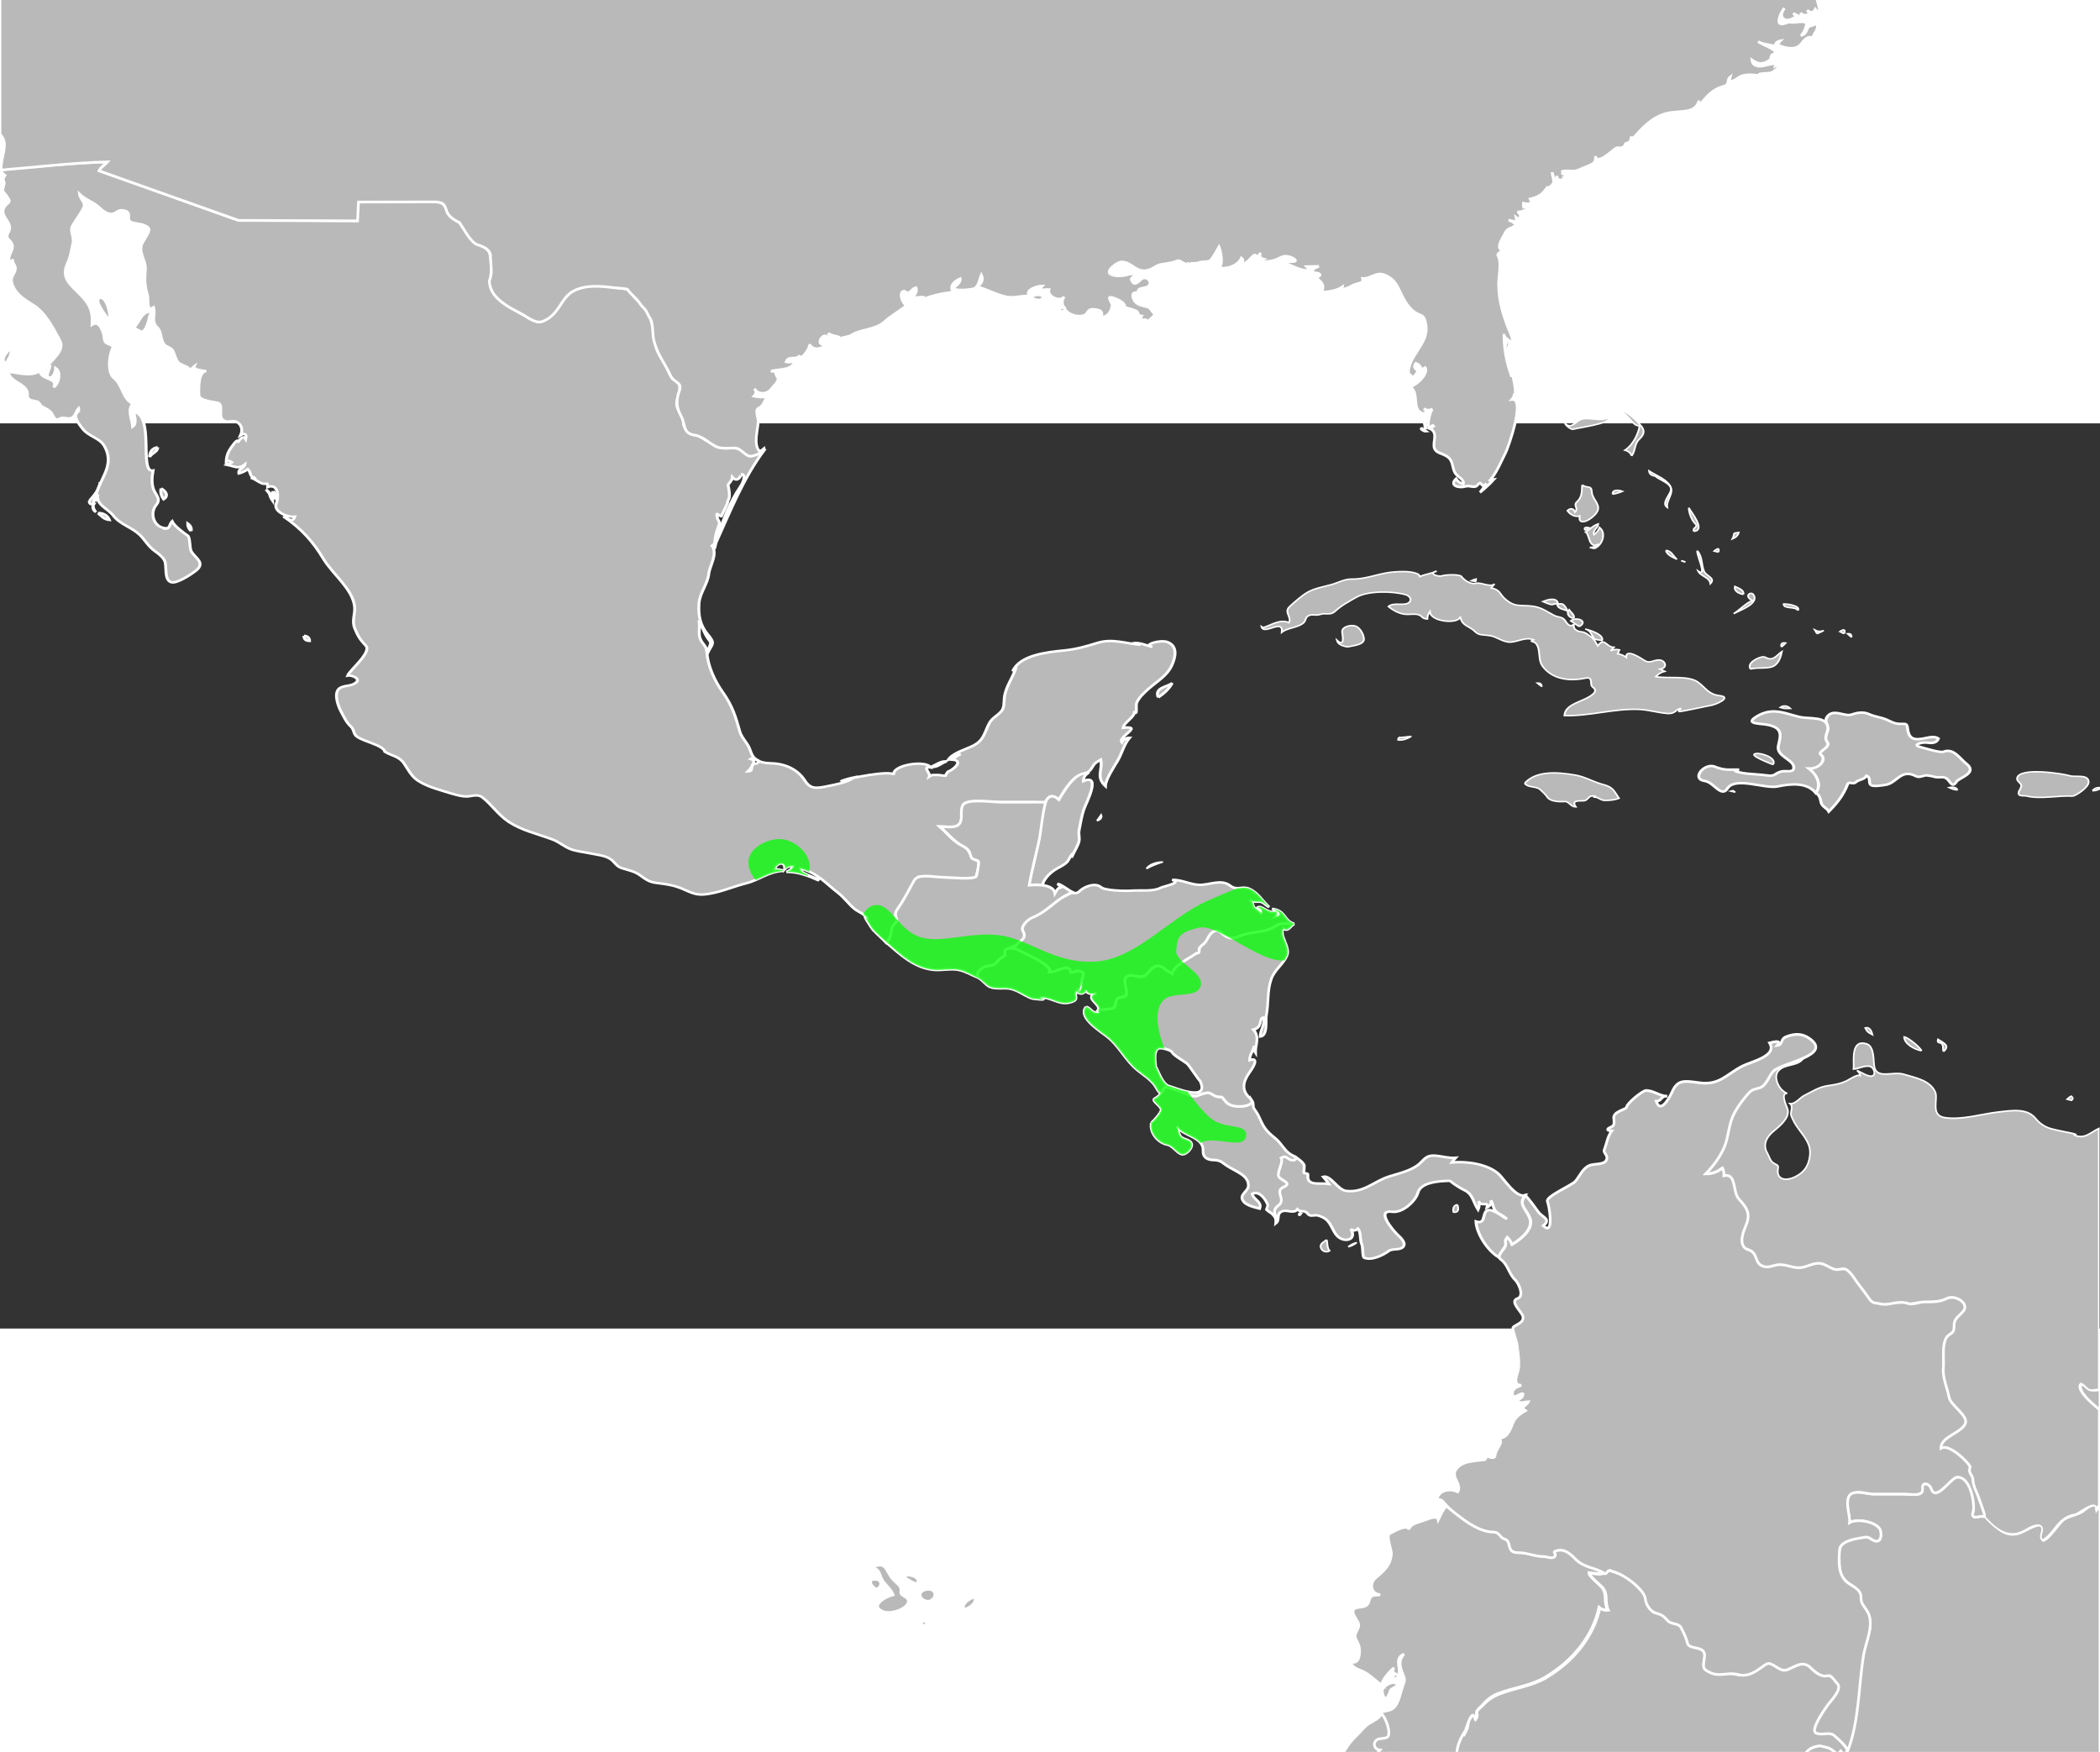 <?xml version="1.0" encoding="UTF-8" standalone="no"?>
<svg
   xmlns:dc="http://purl.org/dc/elements/1.1/"
   xmlns:cc="http://creativecommons.org/ns#"
   xmlns:rdf="http://www.w3.org/1999/02/22-rdf-syntax-ns#"
   xmlns:svg="http://www.w3.org/2000/svg"
   xmlns="http://www.w3.org/2000/svg"
   xmlns:sodipodi="http://sodipodi.sourceforge.net/DTD/sodipodi-0.dtd"
   xmlns:inkscape="http://www.inkscape.org/namespaces/inkscape"
   viewBox="0 0 1556.02 670.792"
   version="1.0"
   height="349"
   width="418.29"
   id="svg1926"
   sodipodi:version="0.32"
   inkscape:version="0.48.0 r9654"
   sodipodi:docname="Bufo coccifer.svg">
  <rect x="0" y="0" width="1556.02" height="670.792" fill="#333333" stroke="none"/>
  <sodipodi:namedview
     inkscape:window-height="1150"
     inkscape:window-width="1920"
     inkscape:pageshadow="2"
     inkscape:pageopacity="1"
     borderopacity="1.0"
     bordercolor="#666666"
     pagecolor="#ffffff"
     id="base"
     inkscape:zoom="2.6676218"
     inkscape:cx="209.145"
     inkscape:cy="174.5"
     inkscape:window-x="-8"
     inkscape:window-y="-8"
     inkscape:current-layer="svg1926"
     showgrid="false"
     inkscape:window-maximized="1" />
  <defs
     id="defs1930" />
  <style
     type="text/css"
     id="style_css_sheet">
/*
 * Below are Cascading Style Sheet (CSS) definitions in use in this file,
 * which allow easily changing how countries are displayed.
 *
 */

/*
 * circles around small countries
 *
 * Change opacity to 1 to display all circles.
 *
 */
.circlexx
{
   opacity:0;
   fill:#b9b9b9;
   fill-opacity:1;
   stroke:black;
   stroke-width:0.5;
   stroke-miterlimit:3.974;
   stroke-dasharray:none;
   stroke-opacity:1;
}

/*
 * Smaller circles around French DOMs and Chinese SARs
 *
 * Change opacity to 1 to display all subnational circles.
 *
 */
.subxx
{
   opacity:0;
   stroke-width:0.3;
}

/*
 * land
 */
.landxx
{
   fill: #b9b9b9;
   fill-opacity: 1;
   stroke:white;
   stroke-opacity: 1;
   stroke-width:0.5;
   stroke-miterlimit: 3.974;
   stroke-dasharray: none;
}

/*
 * Styles for coastlines of islands with no borders
 */
.coastxx
{
   stroke-width: 0.3;
}

/*
 * Additional style rules
 *
 * The following are examples of colouring countries.  You can substitute these with your own styles to colour the countries on the map.
 *
 * Color a few countries:
 *
 * .gb, .au, .nc
 * {
 *    fill:       #ff0000;
 * }
 *
 * Color a few small country circles (and the countries):
 *
 * .ms, .ky
 * {
 *    opacity:    1;
 *    fill:       #ff0000;
 * }
 *
 */
/*
 * Antarctica
 */

.aq
{
   fill:#e6e6e6;
}

/*
 * Sea
 */

.ocean
{
   opacity: 1;
   color: #000000;
   fill:white;
   fill-opacity:1;
   fill-rule:nonzero;
   stroke:#000000;
   stroke-width:0.5;
   stroke-linecap:butt;
   stroke-linejoin:miter;
   marker:none;
   marker-start:none;
   marker-mid:none;
   marker-end:none;
   stroke-miterlimit:1;
   stroke-dasharray:none;
   stroke-dashoffset:0;
   stroke-opacity:1;
   visibility:visible;
   display:inline;
   overflow:visible;
}

.lake
{
   fill:white;
   fill-opacity:1;
   stroke:none;
   stroke-opacity: 1;
   stroke-width:0.3;
   stroke-miterlimit: 3.974;
   stroke-dasharray: none;
}
</style>
  <path
     style="fill:#b9b9b9;fill-opacity:1;stroke:#ffffff;stroke-width:0.538;stroke-miterlimit:3.974;stroke-opacity:1;stroke-dasharray:none"
     d="M 320.406 312.906 C 320.239 312.959 320.105 313.119 319.656 313.344 C 318.75 313.798 317.613 313.513 316.656 313.375 C 316.516 314.057 318.794 315.729 319.25 316.281 C 320.41 317.684 319.54 319.138 320.375 320.781 C 319.712 320.863 319.149 320.694 318.688 320.281 C 317.455 325.959 313.543 330.954 307.875 334.281 C 305.18 335.863 301.702 336.293 298.75 337.438 C 297.393 337.963 296.274 338.708 295.375 339.719 C 295.03 340.106 294.088 340.703 294.156 341.25 C 294.328 341.675 294.282 342.051 294 342.438 C 293.581 340.757 292.448 342.656 292.438 343.281 C 292.421 344.267 292.073 344.737 291.625 345.594 C 291.588 345.664 291.538 345.762 291.5 345.844 C 292.803 340.943 291.359 343.098 289.156 349.5 L 359.281 349.5 C 359.58 349.32 359.858 349.096 360.094 348.844 C 361.715 347.112 364.525 348.045 365.875 349.5 L 366.062 349.5 C 366.259 349.294 366.46 349.081 366.656 348.875 C 367.156 349.655 367.863 349.412 367.969 348.719 C 368.129 348.395 367.757 348.203 367.438 347.812 C 366.773 347 366.137 346.123 365.25 345.469 C 364.151 344.657 361.211 346.336 361.594 344.188 C 361.913 342.391 364.16 339.732 365.312 338.188 C 366.752 336.259 366.717 335.684 364.875 334.031 C 364.424 333.626 362.701 333.738 361.969 333.312 C 361.206 332.87 360.605 331.96 359.812 331.469 C 358.82 330.854 356.582 332.716 355.188 332.625 C 354.263 332.565 352.118 330.06 351.344 331.375 C 350.611 332.621 348.595 333.634 346.906 333.688 C 346.171 333.709 345.204 333.315 344.375 333.312 C 343.75 333.336 343.151 333.367 342.531 333.438 C 341.539 333.472 340.461 333.248 339.781 332.594 C 338.528 331.386 340.862 328.965 338.406 328.344 C 336.127 327.767 336.207 327.339 335.719 325.531 C 335.089 323.198 333.776 323.929 331.969 322.562 C 331.037 321.859 331.379 321.411 330.031 321.312 C 328.642 321.211 329.032 320.508 328.719 319.656 C 327.968 317.612 327.067 317.005 325.5 315.406 C 324.294 314.178 323.028 313.61 321.281 313.062 C 320.775 312.904 320.574 312.853 320.406 312.906 z M 275.031 341.375 C 274.966 342.266 273.405 342.882 272.688 343.344 C 271.697 343.981 271.069 344.912 270.25 345.688 C 268.855 347.008 268.146 348.141 267.375 349.5 L 274.562 349.5 C 274.656 349.25 274.803 348.976 275.031 348.719 C 273.834 348.575 273.707 347.602 274.312 346.875 C 274.843 346.237 275.67 346.554 276.406 346.188 C 277.418 345.685 276.195 341.656 275.031 341.375 z M 277.188 349.219 C 276.918 349.205 276.631 349.297 276.312 349.5 L 278 349.5 C 277.731 349.338 277.46 349.233 277.188 349.219 z "
     transform="matrix(3.72,0,0,3.72,0,-313.736)"
     id="pe" />
  <g
     transform="matrix(4.354,0,0,3.682,-1967.564,-2114.201)"
     class="landxx coastxx mx"
     id="mx"
     style="fill:#b9b9b9;fill-opacity:1;stroke:#ffffff;stroke-width:0.5;stroke-miterlimit:3.987;stroke-opacity:1;stroke-dasharray:none">
    <path
       d="m 497.737,588.312 c 0.104,0.538 0.296,1.042 0.576,1.513 0.012,-0.905 -0.481,-1.73 -1.152,-2.305 0.192,0.263 0.384,0.528 0.576,0.792"
       id="path2614"
       inkscape:connector-curvature="0"
       style="stroke-width:0.5;stroke-miterlimit:3.987;stroke-dasharray:none" />
    <path
       d="m 433.296,552.024 c -0.914,0.459 -0.857,1.485 -0.36,2.231 0.492,-0.729 -0.131,-1.501 0.36,-2.231"
       id="path2594"
       inkscape:connector-curvature="0"
       style="stroke-width:0.5;stroke-miterlimit:3.987;stroke-dasharray:none" />
    <path
       d="m 453.672,559.08 c -0.494,0.579 -2.017,2.484 -0.72,3.023 0.431,-0.898 1.106,-1.983 0.72,-3.023"
       id="path2596"
       inkscape:connector-curvature="0"
       style="stroke-width:0.5;stroke-miterlimit:3.987;stroke-dasharray:none" />
    <path
       d="m 467.137,589.752 c -0.132,0.569 0.173,0.807 0.72,0.72 -0.321,0.573 -0.141,1.189 0.359,1.584 -1.404,-1.782 0.808,-4.232 0.72,-6.048 -0.065,1.375 -1.01,2.682 -1.799,3.744"
       id="path2600"
       inkscape:connector-curvature="0"
       style="stroke-width:0.5;stroke-miterlimit:3.987;stroke-dasharray:none" />
    <path
       d="m 470.592,553.536 c 0.185,-0.865 -0.391,-4.546 -1.519,-4.602 -1.721,-0.083 1.232,4.353 1.519,4.602"
       id="path2602"
       inkscape:connector-curvature="0"
       style="stroke-width:0.5;stroke-miterlimit:3.987;stroke-dasharray:none" />
    <path
       d="m 468.577,592.272 c 0.571,0.571 1.065,1.287 1.944,1.367 -0.271,-0.83 -1.036,-1.473 -1.944,-1.367"
       id="path2604"
       inkscape:connector-curvature="0"
       style="stroke-width:0.5;stroke-miterlimit:3.987;stroke-dasharray:none" />
    <path
       d="m 476.137,555.84 c 1.155,-1.222 0.946,-2.806 1.584,-4.248 -2.022,0.288 -1.939,2.125 -3.096,3.384 0.493,0.306 0.997,0.594 1.512,0.864"
       id="path2606"
       inkscape:connector-curvature="0"
       style="stroke-width:0.5;stroke-miterlimit:3.987;stroke-dasharray:none" />
    <path
       d="m 478.729,579.024 c -0.999,0.134 -1.367,1.046 -1.368,1.943 0.312,-0.752 1.407,-1.022 1.368,-1.943"
       id="path2608"
       inkscape:connector-curvature="0"
       style="stroke-width:0.5;stroke-miterlimit:3.987;stroke-dasharray:none" />
    <path
       d="m 479.305,587.304 c -0.146,0.756 0.03,1.512 0.432,2.16 0.948,-0.665 0.343,-1.703 -0.432,-2.16"
       id="path2610"
       inkscape:connector-curvature="0"
       style="stroke-width:0.5;stroke-miterlimit:3.987;stroke-dasharray:none" />
    <path
       d="m 484.417,595.872 c 0.123,-0.581 -0.115,-1.151 -0.576,-1.512 -0.008,0.58 0.184,1.084 0.576,1.512"
       id="path2612"
       inkscape:connector-curvature="0"
       style="stroke-width:0.5;stroke-miterlimit:3.987;stroke-dasharray:none" />
    <path
       d="m 498.384,587.88 c -0.277,0.576 -0.157,1.056 0.36,1.44 0.146,-0.546 0.026,-1.026 -0.36,-1.44"
       id="path2616"
       inkscape:connector-curvature="0"
       style="stroke-width:0.5;stroke-miterlimit:3.987;stroke-dasharray:none" />
    <path
       d="m 503.641,616.968 c -0.07,0.618 0.315,1.025 0.936,1.008 0.008,-0.577 -0.347,-0.994 -0.936,-1.008"
       id="path2618"
       inkscape:connector-curvature="0"
       style="stroke-width:0.5;stroke-miterlimit:3.987;stroke-dasharray:none" />
    <path
       class="landxx mx"
       d="m 452.088,523.152 c 6.017,-0.595 12.023,-1.393 18.072,-1.585 -0.454,0.607 -1.094,1.065 -1.368,1.801 l 23.642,9.953 20.221,0.109 0.065,-3.827 12.951,-0.023 c 1.771,0.022 1.981,0.791 2.392,2.199 0.344,1.18 1.828,1.443 2.409,2.624 0.504,1.025 1.43,2.764 2.373,3.424 0.89,0.623 2.188,1.106 2.43,2.304 0.35,1.733 0.322,3.223 0.1,4.932 -0.493,3.788 2.85,5.462 5.492,7.248 0.922,0.623 2.351,1.947 3.508,1.236 0.834,-0.513 1.827,-1.394 2.273,-2.286 0.574,-1.149 1.727,-2.975 2.756,-3.769 0.648,-0.5 2.031,-0.686 2.792,-1.042 2.051,-0.046 4.153,0.439 6.22,0.689 0.589,0.118 1.324,1.667 1.894,2.197 0.934,0.867 2.143,2.86 2.388,4.079 0.331,1.651 0.745,3.336 0.839,5.024 0.099,1.774 1.234,2.841 1.811,4.455 0.265,0.738 0.52,1.48 0.896,2.171 0.295,0.542 0.825,0.523 1.098,0.984 0.671,1.13 -0.278,2.952 -0.285,4.154 -0.008,1.512 1.367,2.586 1.178,4.232 0.602,2.522 2.466,1.99 1.692,2.072 1.012,0.099 1.659,0.88 2.764,1.557 0.717,0.44 0.972,0.958 1.748,0.983 1.792,0.056 3.172,-0.228 4.41,1.311 1.022,1.27 1.779,-0.688 3.058,-0.701 -3.619,5.823 -5.729,12.228 -8.155,18.553 -0.882,4.558 0.605,-5.181 4.145,-11.28 0.667,-1.149 0.907,-2.648 0.11,-2.462 0.091,0.01 -0.512,1.867 -1.458,0.586 -0.025,0.613 -0.768,1.433 -0.751,1.532 0.561,3.174 -0.076,2.705 -0.093,3.644 -10e-4,0.073 -1.012,2.566 -1.051,2.673 -0.04,0.107 -0.696,-0.539 -0.77,-0.461 0.06,1.408 0.467,1.262 0.435,1.864 -0.032,0.603 -0.662,1.686 -0.78,3.832 -0.028,0.504 -0.027,0.22 -0.487,0.684 1.056,1.637 -0.37,3.985 -0.54,5.688 -0.211,2.119 -1.559,3.833 -1.667,6.009 -0.111,2.23 0.136,4.247 1.459,6.1 1.423,1.993 0.773,1.909 -0.044,3.947 -0.09,-0.804 0.912,-1.937 0.417,-2.603 -0.937,-1.26 -1.144,-2.73 -1.857,-4.093 0.323,1.254 -0.194,2.588 0.288,3.816 0.435,1.106 0.989,1.22 1.074,2.563 0.177,2.804 1.301,5.712 2.71,8.063 1.621,2.703 2.188,4.882 2.9,7.89 0.298,1.26 1.227,2.196 1.643,3.399 0.359,1.04 0.485,1.992 1.609,2.492 -0.602,-0.046 -1.026,-0.773 -1.44,-0.359 1.294,0.346 -0.01,1.995 -0.432,2.52 1.215,-0.057 0.13,-1.354 1.18,-1.553 0.378,0.023 0.609,-0.155 0.692,-0.535 0.674,0.379 1.465,0.427 2.217,0.458 2.438,0.1 4.471,1.361 5.594,3.449 0.955,1.774 1.954,1.63 3.954,1.13 1.257,-0.315 3.419,-0.74 4.364,-1.725 -0.767,0.185 -1.531,0.425 -2.232,0.793 1.005,-0.602 8.829,-2.401 9.072,-1.297 -0.453,-2.016 5.483,-3.104 6.265,-1.512 -1.581,-0.284 0.007,1.091 -0.216,1.8 0.534,-0.455 0.964,-0.237 1.584,-0.288 0.38,0.081 0.764,0.129 1.152,0.145 0.097,-0.283 0.231,-0.548 0.402,-0.795 0.88,-0.351 2.897,-2.291 0.678,-2.445 0.488,-0.405 0.992,-0.789 1.512,-1.152 -0.709,0.426 -1.407,0.876 -2.16,1.225 0.88,-1.481 2.857,-2.042 4.262,-2.865 1.958,-1.146 1.934,-2.815 2.825,-4.651 0.463,-0.956 1.302,-1.404 1.93,-2.208 0.633,-0.811 0.472,-1.921 0.577,-2.875 0.251,-2.282 1.454,-3.935 1.999,-6.048 -0.16,0.288 -0.352,0.552 -0.576,0.792 1.156,-3.225 5.736,-3.841 8.643,-4.174 2.097,-0.24 3.773,-0.802 5.75,-1.53 2.582,-0.951 4.783,0.133 7.352,0.376 -0.438,-0.18 -0.895,-0.275 -1.368,-0.288 1.166,-0.299 2.305,0.42 3.384,0.721 -1.826,-0.375 1.325,-1.55 2.579,-0.979 1.872,0.853 1.292,3.258 0.696,4.776 -0.79,2.014 -2.459,3.12 -3.908,4.618 -0.759,0.786 -1.661,1.772 -2.031,2.817 -0.208,0.586 0.185,2.964 -0.432,1.656 0.292,1.169 -1.731,2.205 -1.872,3.384 3.584,-0.443 -1.021,1.812 -0.216,2.952 0.221,-0.54 0.69,-0.941 1.296,-0.936 -0.991,1.403 -1.279,3.134 -2.038,4.65 -0.62,1.239 -2.012,3.678 -2.067,5.069 -1.682,-1.868 -0.405,-3.288 -0.792,-5.328 -1.116,0.777 -1.049,0.806 -1.624,1.861 -0.464,0.851 -1.19,0.82 -1.942,1.239 -1.597,0.889 -2.738,3.417 -3.562,4.964 -0.495,-0.541 -1.548,-1.25 -1.965,0.052 -0.321,1.003 -0.881,0.452 -2.291,0.452 -3.097,0 -6.193,0 -9.29,0 -0.703,0 -2.682,-0.295 -2.828,0.78 -0.119,0.875 -0.076,1.616 -0.157,2.498 -0.216,2.349 -1.929,1.618 -3.773,1.618 1.307,1.325 2.264,2.978 3.834,3.816 1.475,0.788 1.314,2.482 2.771,3.188 0.301,0.146 -0.363,3.402 -0.45,3.183 -2.442,0.934 -6.334,-0.168 -9.769,-0.071 -4.621,8.608 -3.973,7.343 -3.711,8.374 0.351,0.569 -1.214,4.274 -1.747,4.909 -0.697,-0.872 -1.483,-1.668 -2.182,-2.539 -0.405,-0.505 -2.258,-4.05 -0.986,-2.142 -0.266,-1.049 -1.552,-1.463 -2.25,-2.157 -1.024,-1.019 -1.741,-2.274 -2.838,-3.274 -2.2,-2.006 -3.381,-3.877 -6.359,-4.864 -0.194,1.136 2.62,1.649 3.168,2.448 -1.737,-0.904 -3.533,-1.791 -5.544,-1.728 0.527,-0.202 0.951,-0.625 1.152,-1.152 -0.59,-0.086 -1.07,0.106 -1.44,0.576 0.142,-1.757 -1.497,-1.204 -1.728,0.071 0.533,-0.054 1.037,0.042 1.512,0.289 -2.68,0.18 -3.977,1.796 -6.41,2.527 -2.197,0.66 -4.022,1.657 -6.256,2.095 -1.686,0.331 -2.406,0.123 -4.063,-0.771 -1.841,-0.994 -3,-1.129 -5.045,-1.452 -1.068,-0.168 -1.717,-0.721 -2.502,-1.415 -1,-0.884 -1.978,-1.072 -3.186,-1.514 -0.979,-0.358 -1.195,-1.188 -1.93,-1.814 -0.896,-0.763 -2.471,-0.914 -3.573,-1.195 -1.088,-0.278 -2.337,-0.387 -3.354,-0.883 -1.065,-0.521 -1.857,-1.398 -2.967,-1.889 -2.564,-1.134 -5.146,-1.775 -7.41,-3.517 -1.868,-1.438 -2.883,-3.453 -4.541,-4.972 -0.649,-0.595 -1.49,-0.357 -2.254,-0.208 -1.151,0.226 -3.098,-0.592 -4.18,-0.976 -1.798,-0.638 -4.269,-1.505 -5.431,-3.108 -0.576,-0.794 -0.973,-1.679 -1.459,-2.524 -0.827,-1.438 -2.016,-1.491 -3.262,-2.359 -0.266,-1.335 -3.61,-2.018 -4.782,-3.072 -0.615,-0.553 -0.432,-1.435 -1.034,-2.032 -0.677,-0.671 -1.305,-2.223 -1.695,-3.106 -0.458,-1.035 -1.343,-3.879 -0.05,-4.677 0.899,-0.555 1.943,-0.255 2.712,-1.109 0.719,-0.799 -0.895,-1.465 -1.488,-1.339 0.333,-1.077 4.163,-4.688 3.09,-6.019 -0.987,-1.234 -1.355,-1.952 -1.874,-3.464 -0.559,-1.626 0.13,-2.876 -0.046,-4.501 -0.379,-3.488 -3.707,-6.402 -5.264,-9.449 -1.797,-3.517 -3.734,-6.115 -6.85,-8.607 0.849,0.368 1.542,1.417 1.944,0.072 -1.358,0.154 -3.688,-1.13 -3.145,-2.623 0.391,-1.075 0.494,-4.175 -1.463,-3.354 0,-1.274 -0.19,-0.31 -1.086,-0.783 -0.611,-0.324 -1.127,-0.868 -1.793,-1.088 0.879,0.176 0.954,0.115 0.223,-0.183 -0.392,-0.448 -0.293,-1.095 -0.727,-1.546 -0.442,0.397 -0.946,0.686 -1.512,0.864 -0.208,-0.911 0.886,-0.989 1.008,-1.801 -1.091,1.004 -1.649,0.396 -3.024,0.072 0.268,-0.162 0.532,-0.33 0.792,-0.504 -0.638,-0.533 -0.95,-0.389 -0.936,0.432 -0.036,-1.042 0.118,-2.073 0.609,-3.003 0.183,-0.346 1.523,-2.712 1.335,-1.388 0.28,-0.555 0.927,-1.602 1.368,-0.72 0.146,-0.753 0.038,-1.394 -0.864,-0.792 0.378,-0.928 0.242,-2.119 -0.691,-2.684 -0.739,-0.447 -1.523,0.353 -2.322,-0.366 -0.866,-0.78 0.164,-3.172 -0.902,-3.459 -0.74,-0.199 -3.128,-0.458 -3.189,-1.51 -0.066,-1.116 -0.152,-4.888 1.272,-4.869 -0.683,-0.08 -2.317,-0.327 -2.088,-0.937 -0.31,0.274 -0.526,0.61 -0.647,1.008 -0.04,-1.064 -1.504,-1.125 -2.053,-1.821 -0.469,-0.598 -0.619,-1.615 -0.897,-2.312 -0.287,-0.716 -1.107,-0.751 -1.515,-1.339 -0.629,-0.908 -0.442,-2.563 -1.128,-3.326 -1.189,-1.322 -0.276,-2.577 -0.672,-4.09 -1.269,0.981 -0.851,-1.759 -1.008,-2.376 -0.52,-2.046 -0.525,-3.22 -0.386,-5.271 0.114,-1.676 -1.07,-3.197 -0.673,-4.871 0.185,-0.776 1.515,-2.729 1.262,-3.322 -0.415,-0.973 -2.015,-0.961 -2.857,-1.258 -1.366,-0.481 0.408,-2.308 -1.747,-2.461 -0.734,-0.052 -1.031,0.801 -1.855,0.739 -0.788,-0.061 -1.433,-0.687 -1.916,-1.246 -1.017,-1.181 -2.363,-1.541 -3.419,-2.757 0.087,0.912 1.123,1.757 0.747,2.699 -0.466,1.164 -1.304,2.444 -1.877,3.595 -0.581,1.163 0.29,2.308 0.051,3.498 -0.262,1.307 -0.363,2.669 -0.861,3.918 -1.217,3.043 0.13,4.238 2.039,6.48 1.734,2.037 2.197,3.475 2.063,6.09 1.231,-0.935 1.811,1.282 1.984,2.079 0.091,0.419 0.044,1.264 0.388,1.582 0.277,0.257 1.394,0.51 1.134,1.08 -0.597,1.314 -0.958,4.912 0.211,6.012 1.578,1.486 1.386,4.145 3.267,5.23 -1.082,0.807 -0.154,3.4 -0.072,4.536 0.731,-0.634 0.296,-2.168 0.144,-2.952 3.661,0.62 0.86,12.374 3.312,11.809 -0.188,1.192 -0.286,2.573 0.072,3.744 0.378,1.237 1.358,1.905 0.445,3.21 -1.186,1.696 -0.371,4.892 2.075,4.638 -1.627,0.165 -0.191,0.218 0.033,-0.104 0.272,-0.392 0.302,-0.892 0.615,-1.265 0.379,0.936 1.891,2.25 2.657,2.876 0.421,0.345 0.318,2.499 0.583,3.1 0.602,1.364 2.562,2.325 0.787,3.976 -0.704,0.654 -3.269,2.709 -4.224,2.283 -1.254,-0.561 -0.606,-3.353 -1.121,-4.418 -0.377,-0.781 -1.06,-1.359 -1.706,-1.912 -1.043,-0.892 -1.599,-2.192 -2.5,-3.206 -1.314,-1.478 -3.377,-2.122 -4.471,-3.839 -0.917,-1.44 -3.146,-2.279 -2.605,-4.331 -0.132,0.492 -0.3,0.972 -0.504,1.439 0.213,-4.155 3.638,-6.804 1.585,-11.108 -0.792,-1.661 -2.589,-1.873 -3.646,-3.414 -0.482,-0.703 -1.221,-1.799 -1.251,-2.685 -0.021,-0.637 0.729,-0.786 0.504,-1.513 -0.446,0.551 -0.502,1.635 -1.224,1.944 -0.735,0.315 -1.342,-0.339 -2.098,0.21 -0.612,0.445 -0.988,-0.511 -1.157,-0.914 -0.405,-0.967 -1.173,-1.137 -1.929,-1.745 -0.146,-0.296 -0.328,-0.566 -0.547,-0.813 -0.421,-0.099 -0.839,-0.212 -1.253,-0.339 -0.762,-0.561 -0.401,-0.868 -0.545,-1.614 -0.342,-1.775 -3.077,-2.079 -3.199,-4.074 1.72,0.172 3.893,1.098 5.399,-0.216 -0.06,1.87 3.256,1.377 2.304,3.312 0.875,-0.684 1.319,-3.04 0.36,-3.815 0.009,0.443 -0.378,2.239 -1.248,1.812 -0.512,-0.252 0.195,-1.72 0.24,-2.1 -0.269,0.161 -0.532,0.329 -0.792,0.504 0.849,-1.845 3.513,-3.611 2.448,-5.904 -1.106,-2.384 -2.372,-5.48 -4.54,-7.083 -1.783,-1.318 -3.219,-2.373 -3.645,-4.673 -0.16,-0.863 0.436,-1.483 0.621,-2.303 0.243,-1.076 -0.783,-1.54 -0.284,-2.14 -0.226,0.209 -0.466,0.401 -0.72,0.576 -0.467,-1.934 1.519,-2.786 -0.096,-4.578 -0.74,-0.821 0.168,-1.453 0.168,-2.334 0,-1.184 -0.949,-1.962 -1.125,-3.051 -0.131,-0.813 0.319,-1.477 0.864,-1.987 0.477,-0.447 -0.167,-1.157 -0.366,-1.597 -0.229,-0.289 -0.428,-0.598 -0.597,-0.925 0.105,-0.479 0.201,-0.958 0.288,-1.44 -0.183,-1.039 -0.332,-0.689 0.241,-1.807"
       id="path2630"
       style="fill:#b9b9b9;fill-opacity:1;stroke:#ffffff;stroke-width:0.5;stroke-miterlimit:3.987;stroke-opacity:1;stroke-dasharray:none"
       inkscape:connector-curvature="0" />
    <path
       d="m 610.417,643.32 c 1.015,0.226 1.699,-0.835 2.592,-1.08 -0.943,-0.137 -1.831,0.665 -2.592,1.08"
       id="path2634"
       inkscape:connector-curvature="0"
       style="stroke-width:0.5;stroke-miterlimit:3.987;stroke-dasharray:none" />
    <path
       d="m 649.008,629.353 c 0.961,-0.759 1.88,-1.747 2.376,-2.881 -0.906,0.826 -3.072,0.894 -2.376,2.881"
       id="path2772"
       inkscape:connector-curvature="0"
       style="stroke-width:0.5;stroke-miterlimit:3.987;stroke-dasharray:none" />
  </g>
  <g
     transform="matrix(4.354,0,0,3.682,-1967.564,-2114.201)"
     class="landxx coastxx bz"
     id="bz"
     style="fill:#b9b9b9;fill-opacity:1;stroke:#ffffff;stroke-width:0.3;stroke-miterlimit:3.974;stroke-opacity:1;stroke-dasharray:none">
    <path
       d="m 638.569,654.192 c 0.569,-0.172 0.946,-0.61 0.72,-1.225 -0.247,0.405 -0.487,0.813 -0.72,1.225"
       id="path2808"
       inkscape:connector-curvature="0"
       style="stroke-width:0.3" />
    <path
       class="landxx bz"
       d="m 626.977,667.152 c 0.575,-3.73 1.558,-7.252 1.916,-11.022 0.145,-1.521 0.451,-9.184 3.196,-6.186 0.76,-1.428 2.711,-5.697 4.824,-5.256 -0.441,0.407 -0.658,0.911 -0.648,1.512 3.185,-1.614 0.403,4.603 0.095,5.655 -0.374,1.277 -0.601,2.875 -0.823,4.22 -0.16,0.968 0.212,1.688 -0.119,2.677 -0.327,0.978 -0.831,1.884 -1.169,2.855 0.555,-1.992 -0.498,0.549 -0.726,0.834 -0.64,0.8 -1.467,1.097 -2.236,1.724 -0.652,0.531 -1.241,1.211 -1.633,1.958 -0.186,0.318 -0.286,0.661 -0.301,1.028 -0.786,-0.194 -1.587,-0.08 -2.376,0.001"
       id="path2810"
       style="fill:#b9b9b9;fill-opacity:1;stroke:#ffffff;stroke-width:0.5;stroke-miterlimit:3.974;stroke-opacity:1;stroke-dasharray:none"
       inkscape:connector-curvature="0" />
  </g>
  <path
     style="fill:#b9b9b9;fill-opacity:1;stroke:#ffffff;stroke-width:0.538;stroke-miterlimit:3.974;stroke-opacity:1;stroke-dasharray:none"
     d="M 414.688 275.688 C 413.577 276.631 415.929 278.868 416.656 279.5 C 417.255 280.02 417.828 280.517 418.281 281.031 L 418.281 276.875 C 417.674 276.909 417.079 276.972 416.656 276.938 C 415.832 276.869 415.448 275.97 414.688 275.688 z M 390.219 294.219 C 389.842 294.204 389.431 294.354 388.938 294.688 C 387.862 295.416 387.163 296.728 385.906 297.25 C 384.434 297.862 384.863 294.759 383.062 295.75 C 382.574 296.019 382.79 296.908 382.719 297.219 C 382.582 297.819 381.142 297.703 380.688 297.688 C 378.123 297.598 375.694 297.625 373.125 297.625 C 372.05 297.625 369.097 296.596 368.281 297.875 C 367.443 299.189 368.394 301.797 368.406 303.312 C 370.551 302.308 374.36 303.467 374.531 305.562 C 374.641 306.908 374.159 307.244 372.781 306.625 C 371.522 305.533 368.372 306.291 366.781 307.75 C 366.155 308.658 366.344 309.889 366.344 310.875 C 366.344 312.57 366.376 313.977 368.062 315.312 C 369.572 316.508 370.533 316.779 370.594 318.5 C 370.653 320.166 371.95 320.974 372.375 322.531 C 372.817 324.151 372.068 325.567 371.688 327.125 C 370.791 330.797 370.315 334.561 369.875 338.312 C 369.551 341.076 369.046 343.817 368.562 346.562 C 368.457 347.164 367.846 350.576 366.625 348.875 C 366.42 349.091 366.237 349.285 366.031 349.5 L 418.281 349.5 L 418.281 299.938 C 418.093 300.15 417.904 300.365 417.719 300.625 C 417.789 299.08 415.991 300.156 415.312 300.719 C 414.357 301.511 413.692 301.652 412.438 302.062 C 410.937 302.553 410.547 303.176 409.688 304.219 C 409.183 304.832 407.831 306.646 407 306.875 C 406.499 306.101 408.318 302.735 404.906 304.156 C 403.186 304.873 401.699 306.245 399.469 305.375 C 397.809 304.727 397.008 303.353 395.75 302.281 C 394.72 301.403 394.965 302.015 393.656 302.219 C 392.721 302.364 393.041 301.403 393.094 300.969 C 393.318 299.123 393.328 298.175 392.375 296.281 C 392.015 295.566 391.35 294.264 390.219 294.219 z M 362.562 347.812 C 362.44 347.805 362.293 347.81 362.125 347.844 C 360.326 348.201 360.035 348.891 359.844 349.062 C 359.647 349.239 359.455 349.379 359.25 349.5 L 365.906 349.5 C 365.445 348.986 364.625 348.264 363.875 348.125 C 363.191 347.999 362.931 347.836 362.562 347.812 z "
     transform="matrix(3.72,0,0,3.72,0,-313.736)"
     id="path2812" />
  <g
     transform="matrix(4.354,0,0,3.682,-1967.564,-2114.201)"
     class="landxx coastxx do"
     id="do"
     style="fill:#b9b9b9;fill-opacity:1;stroke:#ffffff;stroke-width:0.3;stroke-miterlimit:3.974;stroke-opacity:1;stroke-dasharray:none">
    <path
       class="landxx do"
       d="m 760.898,648.576 c 0.322,-0.662 0.677,-1.929 0.254,-2.622 -0.365,-0.597 -0.929,-1.809 -1.407,-2.274 0.968,0.052 3.2,-1.504 2.108,-2.581 -1.053,-1.039 2.059,-1.662 0.793,-3.064 -0.414,-0.458 0.125,-1.503 0.255,-1.972 0.248,-0.892 -0.563,-1.835 -0.133,-2.678 0.997,-1.954 2.997,-0.09 4.204,-0.573 0.994,-0.397 1.991,-0.623 2.985,-0.092 0.989,0.528 1.981,0.604 2.925,1.076 0.868,0.433 1.328,0.862 2.346,0.885 1.036,0.024 1.192,-0.177 1.311,0.997 0.214,2.103 1.136,2.356 3.038,1.866 0.687,-0.177 1.586,-0.423 2.202,0.089 -0.291,0.961 -1.144,0.967 -1.975,0.828 -0.822,-0.137 -2.635,0.45 -1.068,0.894 0.658,0.187 3.314,1.206 3.908,0.931 1.718,-0.797 2.768,1.385 3.841,2.363 2.127,1.939 -1.237,2.882 -1.646,3.674 -0.702,1.36 -0.982,0.036 -1.589,-0.572 -0.58,-0.581 -1.228,-0.204 -1.944,-0.353 -0.502,-0.174 -1.018,-0.29 -1.546,-0.349 -0.622,0 -1.201,0.543 -1.804,0.167 -2.56,-1.597 -3.232,1.389 -5.188,1.746 -0.471,0.086 -2.024,0.395 -2.438,0.06 -0.576,-0.466 0.06,-1.5 -0.79,-1.9 -0.364,0.815 -1.305,0.72 -1.852,1.325 -0.458,0.507 -1.132,-0.293 -1.359,0.377 -0.745,2.204 -1.69,3.677 -3.2,5.498 -0.298,-0.67 -1.139,-0.982 -1.295,-1.729 -0.153,-0.729 -0.216,-1.585 -0.936,-2.017"
       id="path3372"
       style="fill:#b9b9b9;fill-opacity:1;stroke:#ffffff;stroke-width:0.5;stroke-miterlimit:3.974;stroke-opacity:1;stroke-dasharray:none"
       inkscape:connector-curvature="0" />
    <path
       d="m 785.018,648 c -0.517,-0.062 -0.997,-0.229 -1.44,-0.504 0.483,-0.117 1.282,-0.138 1.44,0.504"
       id="path3374"
       inkscape:connector-curvature="0"
       style="stroke-width:0.3" />
  </g>
  <g
     transform="matrix(4.354,0,0,3.682,-1967.564,-2114.201)"
     class="landxx coastxx cu"
     id="cu"
     style="fill:#b9b9b9;fill-opacity:1;stroke:#ffffff;stroke-width:0.3;stroke-miterlimit:3.974;stroke-opacity:1;stroke-dasharray:none">
    <path
       d="m 666.865,615.312 c 1.386,-0.501 2.853,-1.799 4.392,-1.008 0.505,-1.136 -0.906,-2.096 0.096,-3.21 0.813,-0.904 2.109,-2.264 3.108,-2.93 1.183,-0.788 2.714,-1.084 4.047,-1.521 1.147,-0.376 2.185,-1.131 3.424,-1.104 2.576,0.057 4.725,-1.256 7.273,-1.445 1.182,-0.088 2.607,-0.173 3.726,0.301 0.257,0.108 0.568,0.299 0.574,0.62 0.931,-0.44 1.97,-0.587 2.88,-1.079 -1.494,0.393 0.137,1.232 0.947,0.938 0.747,-0.271 2.998,-0.296 3.26,0.13 0.411,0.667 1.513,1.659 2.388,1.396 1.022,-0.307 2.384,0.876 3.27,0.128 -0.208,0.252 -0.4,0.516 -0.576,0.792 1.65,0.432 1.329,1.207 2.47,2.331 1.495,1.473 2.174,1.108 4.144,1.288 1.881,0.172 2.611,1.018 4.115,1.926 0.57,0.344 1.381,0.262 1.768,0.906 0.357,0.595 0.824,1.663 1.616,0.821 -0.296,0.882 0.421,1.491 1.235,1.565 0.951,0.087 1.248,0.926 2.077,1.242 -0.345,-0.689 -0.583,-1.582 -1.44,-1.8 0.775,0.171 3.286,1.147 2.88,2.305 -0.516,-0.07 -1.02,-0.19 -1.512,-0.36 0.353,0.455 0.49,0.961 0.792,1.439 1.102,-1.889 1.438,0.27 2.736,0.289 -0.178,0.251 -0.37,0.491 -0.576,0.72 0.475,-0.279 0.979,-0.351 1.512,-0.216 -0.099,0.263 -0.195,0.526 -0.288,0.791 0.546,0.107 1.026,0.348 1.44,0.721 -0.103,-1.956 2.665,0.312 3.228,0.711 0.737,0.522 1.411,-0.104 2.199,-0.177 1.28,-0.119 1.736,1.655 0.333,1.842 0.264,0.144 0.528,0.287 0.792,0.432 -0.602,0.188 -1.134,0.578 -1.512,1.08 2.055,0.438 5.536,-0.305 7.171,1.105 1.383,1.194 1.756,2.446 3.682,2.715 2.279,0.317 -0.729,1.907 -1.665,2.016 -0.284,0.033 -5.173,1.337 -5.273,1.176 0.034,-0.255 0.168,-0.457 0.405,-0.604 -0.905,0 -0.855,1.153 -2.398,1.003 -1.648,-0.161 -3.189,-0.749 -4.861,-0.822 -4.189,-0.182 -8.411,1.396 -12.613,1.26 0.061,-2.222 2.817,-2.754 4.265,-3.833 0.853,-0.636 1.375,-1.236 0.541,-1.922 -0.624,-0.514 0.253,-2.153 -1.254,-1.783 -2.823,0.695 -5.669,0.175 -7.283,-2.431 -0.579,-0.935 -0.476,-2.174 -0.64,-3.221 -0.076,-0.479 -0.194,-0.997 -0.513,-1.381 -0.379,-0.457 -1.213,-0.271 -0.372,-0.694 -1.289,-0.616 -2.568,0.345 -3.816,0.468 -1.297,0.128 -2.4,-1.082 -3.59,-1.297 -1.164,-0.211 -1.879,-0.021 -2.51,-0.784 -1.004,-1.213 -2.336,-1.145 -2.54,-3.067 -0.222,1.608 -5.1,1.13 -5.184,-1.008 -0.285,0.464 -0.429,0.968 -0.433,1.512 -0.435,-0.015 -0.774,-0.197 -1.017,-0.548 -0.618,-0.623 -1.598,-0.387 -2.366,-0.387 -1.265,0 -2.359,-0.749 -3.24,-1.586 0.67,-0.737 1.96,-0.354 2.821,-0.498 1.281,-0.215 1.197,-1.513 0.082,-1.887 -2.197,-0.738 -6.335,-0.809 -8.316,0.494 -1.227,0.808 -2.624,1.703 -3.61,2.799 -0.922,1.023 -1.576,0.257 -2.666,0.71 -0.624,0.259 -1.291,-0.135 -1.889,0.223 -0.632,0.379 -0.417,0.994 -0.894,1.472 -1.001,1.004 -2.626,0.91 -3.672,1.872 0.307,-2.918 -3.114,0.754 -3.456,-1.152 0.094,0.072 0.19,0.143 0.286,0.216"
       id="path3580"
       inkscape:connector-curvature="0"
       style="stroke-width:0.3" />
    <path
       d="m 681.193,619.2 c -0.771,-0.179 -1.624,-0.484 -1.8,-1.368 1.546,1.656 0.896,-1.283 0.909,-1.751 0.027,-1.011 1.57,-1.417 2.331,-1.057 0.796,0.378 1.399,1.829 1.38,2.658 -0.025,1.126 -2.036,1.292 -2.82,1.518"
       id="path3582"
       inkscape:connector-curvature="0"
       style="stroke-width:0.3" />
    <path
       d="m 703.081,606.024 c -0.264,-0.048 -0.528,-0.097 -0.792,-0.145 0.245,-0.163 0.509,-0.283 0.792,-0.36 0,0.169 0,0.337 0,0.505"
       id="path3586"
       inkscape:connector-curvature="0"
       style="stroke-width:0.3" />
    <path
       d="m 714.313,627.192 c -0.276,-0.227 -0.541,-0.467 -0.792,-0.721 0.654,-0.017 0.621,0.217 0.792,0.721"
       id="path3588"
       inkscape:connector-curvature="0"
       style="stroke-width:0.3" />
    <path
       d="m 715.897,610.704 c -0.496,-0.181 -0.976,-0.396 -1.44,-0.648 0.816,-0.369 2.291,-0.95 2.592,0.36 -0.388,0.083 -0.772,0.179 -1.152,0.288"
       id="path3590"
       inkscape:connector-curvature="0"
       style="stroke-width:0.3" />
    <path
       d="m 718.705,612 c -0.645,-0.381 -1.611,-0.403 -1.8,-1.296 1.137,-0.658 1.4,0.522 1.8,1.296"
       id="path3592"
       inkscape:connector-curvature="0"
       style="stroke-width:0.3" />
    <path
       d="m 719.712,613.44 c -0.832,-0.126 -1.319,-1.009 -0.792,-1.729 0.237,0.426 1.078,1.145 0.792,1.729"
       id="path3594"
       inkscape:connector-curvature="0"
       style="stroke-width:0.3" />
    <path
       d="m 720.649,615.096 c -0.48,-0.384 -0.96,-0.768 -1.44,-1.151 1.025,-0.934 3.052,0.09 1.44,1.151"
       id="path3596"
       inkscape:connector-curvature="0"
       style="stroke-width:0.3" />
  </g>
  <g
     transform="matrix(4.354,0,0,3.682,-1967.564,-2114.201)"
     class="landxx coastxx ve"
     id="ve"
     style="fill:#b9b9b9;fill-opacity:1;stroke:#ffffff;stroke-width:0.3;stroke-miterlimit:3.974;stroke-opacity:1;stroke-dasharray:none">
    <path
       style="stroke-width:0.323"
       d="M 370.969 207.875 C 368.847 208.083 369.579 212.172 369.406 213.031 C 370.419 212.974 371.78 212.18 372.781 212.531 C 373.367 212.737 373.829 213.836 373.375 214.281 C 372.705 214.937 370.738 213.534 370.094 213.312 C 370.452 213.581 370.663 213.915 370.75 214.312 C 370.103 214.058 368.65 215.061 368.156 215.312 C 366.845 215.981 365.65 216.152 364.156 216.375 C 362.43 216.631 361.044 217.591 359.562 218.312 C 358.752 218.706 357.837 220.042 356.781 219.938 C 357.485 220.562 356.705 221.611 357 222.375 C 357.328 223.223 357.822 224.086 358.375 224.844 C 359.764 226.753 361.009 228.066 360.688 230.406 C 360.437 232.23 359.662 233.597 357.719 234.531 C 355.837 235.436 354.045 235.012 354.344 233.031 C 354.485 232.089 354.329 232.3 353.5 231.781 C 352.752 231.313 352.64 230.472 352.25 229.812 C 351.245 228.108 352.033 226.549 353.656 225.25 C 354.903 224.252 356.712 222.645 356.281 221.062 C 356.141 220.548 354.735 217.814 356.188 217.875 C 354.581 217.334 353.25 214.585 354.5 213.312 C 355.968 211.818 358.609 212.628 359.625 210.531 C 357.131 211.833 354.526 211.228 353 213.594 C 351.661 215.67 348.521 216.833 347.125 218.812 C 345.411 221.243 344.635 223.407 343.938 226.188 C 343.211 229.088 342.056 231.543 339.75 233.844 C 341.093 233.876 342.141 233.446 343.125 232.719 C 343.339 233.203 343.421 233.704 343.375 234.219 C 345.888 233.669 345.04 237.017 345.812 238.469 C 346.545 239.847 349.319 241.724 347.688 243.625 C 346.827 244.628 346.056 247.221 347.062 248.438 C 347.587 249.071 349.051 248.958 349.312 249.844 C 349.501 250.482 349.706 250.923 350.125 251.5 C 350.668 252.248 351.971 252.725 352.938 252.312 C 353.918 251.894 354.466 252.426 355.406 252.281 C 356.873 252.054 358.252 252.91 359.719 252.594 C 360.713 252.38 361.191 251.622 362.281 251.719 C 363.974 251.868 365.114 253.333 366.906 252.875 C 367.867 252.63 368.424 253.339 368.812 253.906 C 369.571 255.012 370.358 256.054 371.188 257.125 C 371.775 257.882 372.193 258.996 373.125 259.5 C 372.892 259.373 375.35 260.036 375.656 260 C 377.343 259.8 377.258 259.351 378.594 259.656 C 380.481 260.088 382.238 259.359 383.062 259.406 C 384.87 259.51 386.575 259.339 388.656 258.531 C 389.523 258.195 391.607 259.482 391.125 260.781 C 390.855 261.508 390.004 262.111 389.469 262.938 C 388.978 263.697 389.272 264.888 388.656 265.469 C 387.692 266.378 387.191 267.004 387.188 268.344 C 387.177 272.091 386.239 277.41 389.469 280.531 C 390.931 281.946 392.323 283.432 390.25 284.812 C 389.062 285.603 386.285 287.117 386.344 288.562 C 388.179 287.396 392.253 291.619 392.188 292.906 C 392.103 294.542 393.447 296.718 394 298.281 C 394.482 299.642 394.391 300.994 395.438 302.156 C 397.677 304.644 400.287 306.932 403.719 304.844 C 404.318 304.479 406.589 303.19 406.969 304.5 C 407.193 305.275 406.302 306.161 407 306.875 C 408.061 306.582 409.366 304.653 410 303.906 C 410.947 302.793 411.981 302.012 413.562 301.75 C 414.22 301.641 417.748 298.703 417.719 300.625 C 417.887 300.389 418.077 300.178 418.281 299.969 L 418.281 280.969 C 417.712 280.358 416.944 279.846 416.094 278.969 C 415.503 278.359 413.717 276.512 414.688 275.688 C 415.849 276.117 415.789 277.22 417.281 276.969 C 417.582 276.918 417.935 276.871 418.281 276.875 L 418.281 224.875 C 416.74 225.564 415.496 227.157 413.312 226.156 C 414.874 226.156 411.52 225.539 411.625 225.562 C 410.63 225.34 409.598 225.165 408.625 224.875 C 407.431 224.52 406.433 223.787 405.719 222.906 C 403.995 220.779 401.065 221.277 398.25 221.594 C 394.967 221.963 390.783 223.282 387.469 222.688 C 384.683 222.188 386.317 219.008 385.688 217.594 C 384.659 215.284 381.728 214.756 379.375 214.062 C 377.273 213.443 374.1 215.091 373.562 212.594 C 373.32 211.468 373.629 208.576 372.062 208.031 C 371.632 207.882 371.272 207.845 370.969 207.875 z M 412.812 218.438 C 412.489 218.583 412.208 218.797 411.969 219.031 L 412.812 219.25 C 413.191 219.038 413.191 218.749 412.812 218.438 z "
       transform="matrix(0.854,0,0,1.01,451.858,488.997)"
       id="path3602" />
  </g>
  <path
     class="landxx co"
     d="m 1068.228,797.932 c -1.149,-0.265 -2.299,-0.53 -3.449,-0.795 1.224,-6.333 9.262,-8.332 15.363,-5.302 3.304,-5.405 -4.917,-10.501 -1.659,-16.013 4.171,-7.073 13.547,-6.712 21.41,-7.843 1.494,-0.214 0.971,-3.273 3.005,-2.239 1.494,0.758 4.885,1.425 4.907,-0.803 0.043,-4.444 6.919,-9.971 2.748,-12.865 7.476,-0.169 8.856,-8.306 11.06,-12.622 1.742,-3.409 5.143,-5.77 8.691,-7.791 -4.415,-3.049 0.823,-3.509 2.195,-6.628 -3.079,0.103 -7.011,2.25 -8.152,-1.591 2.413,-0.53 4.18,-2.029 4.076,-4.242 -2.373,-0.703 -7.189,4.665 -7.681,0.53 -0.514,-4.337 2.412,-5.199 6.427,-6.896 -6.301,0.052 -3.422,-7.04 -2.561,-9.956 1.685,-5.725 0.205,-13.399 -0.449,-19.231 -0.496,-4.415 -2.813,-8.627 -3.174,-13.027 -0.196,-2.408 8.913,-3.354 7.368,-8.977 -0.923,-3.365 -10.08,-11.094 -4.002,-13.041 5.465,-1.749 0.775,-11.554 -1.598,-13.793 -4.785,-4.518 -5.373,-11.274 -10.542,-15.081 -3.401,-2.504 0,-5.659 1.972,-7.949 2.386,-2.758 0.092,-6.355 2.948,-8.697 1.572,1.572 2.722,3.34 3.449,5.302 6.688,-3.958 16.202,-11.69 13.111,-19.371 -3.171,-7.868 -9.083,-9.536 -3.392,-16.952 3.236,3.538 6.754,8.369 9.545,12.302 2.878,4.058 9.946,5.295 3.623,10.232 8.491,8.24 4.324,-15.391 3.122,-17.92 -1.725,-3.645 18.145,-12.047 20.683,-14.993 3.192,-3.708 5.473,-9.93 10.808,-11.885 3.022,-1.105 10.181,-0.475 11.879,-3.343 2.417,-4.076 -2.265,-5.549 -1.28,-8.06 1.746,-4.466 2.473,-10.078 5.578,-14.047 -4.611,-0.398 -3.362,-1.69 -0.231,-3.045 2.861,-1.237 1.755,-4.566 1.676,-6.642 -0.183,-4.875 9.527,-6.241 9.527,-7.946 0,-2.551 11.827,-12.412 14.583,-12.349 5.46,0.118 10.072,4.216 15.515,4.268 -4.599,-0.516 -3.945,3.7 -8.152,3.711 3.196,10.019 10.19,-3.314 11.792,-6.926 3.993,-9.017 8.705,-8.369 19.934,-6.786 15.323,2.161 20.2,-6.263 32.283,-12.386 6.645,-3.369 25.974,-7.379 20.013,-17.11 2.538,-0.64 9.719,-2.577 5.643,1.856 4.702,-0.608 1.741,-4.558 6.897,-6.539 6.209,-2.382 11.665,-2.386 16.969,1.362 18.093,12.787 -20.857,17.968 -26.692,24.264 -3.118,3.362 -4.298,8.27 -7.99,11.19 -2.565,2.029 -6.736,1.639 -9.022,3.837 -4.306,4.138 -8.822,10.457 -11.591,15.42 -4.133,7.397 -4.307,14.989 -6.649,22.784 -2.308,7.655 -8.887,16.856 -14.905,22.858 4.995,0.121 8.852,-1.524 12.541,-4.242 0.797,1.797 1.11,3.656 0.94,5.571 9.493,-2.073 6.31,12.165 11.126,17.342 6.875,7.393 8.765,11.738 4.742,20.821 -2.021,4.566 -5.264,14.334 2.038,16.65 8.286,2.625 3.897,10.969 12.423,12.67 3.449,0.689 6.75,-1.167 10.12,-1.473 5.499,-0.501 10.511,2.618 16.033,2.191 4.916,-0.379 9.035,-3.332 14.052,-3.251 4.459,0.074 7.777,3.715 11.992,4.554 3.096,0.615 5.983,-1.583 8.809,0.512 3.719,2.754 6.235,7.791 8.979,11.204 2.543,3.166 4.877,6.381 7.167,9.672 2.961,4.249 4.185,3.06 8.656,4.153 6.51,1.594 12.497,-3.028 20.984,-0.148 2.595,0.88 8.312,-1.266 11.116,-1.317 6.144,-0.118 11.37,0.294 16.76,-2.471 6.105,-3.13 16.19,3.027 12.985,8.457 -1.833,3.104 -6.297,5.486 -7.098,8.958 -0.989,4.275 1.05,6.517 -3.754,9.282 -6.396,3.686 -3.862,18.502 -4.494,24.511 -0.753,7.139 2.743,14.732 4.328,22.268 1.193,5.678 14.065,13.178 11.979,18.97 -2.569,7.125 -18.449,9.904 -18.101,18.447 5.756,-3.656 19.821,9.724 21.641,13.785 -0.401,1.101 -0.297,2.213 -0.576,3.34 0.744,2.066 2.631,4.109 2.635,6.322 0.01,4.599 3.17,9.459 4.516,14.014 0.531,1.802 3.354,8.778 3.936,11.57 0.582,2.791 -1.181,0.988 -3.806,1.678 -4.383,1.153 -5.732,-0.601 -4.654,-2.773 1.766,-3.56 -0.749,-26.867 -11.722,-26.514 -4.288,0.138 -15.924,18.888 -19.19,8.55 -1.219,-3.848 -7.072,-5.6 -6.427,-0.015 0.727,6.278 -8.704,3.98 -13.756,3.98 -7.568,0 -15.14,0 -22.708,0 -5.008,0 -10.416,-2.493 -15.341,-0.655 -7.359,2.739 -1.502,16.709 -2.256,21.863 5.961,-3.406 19.943,-0.453 22.626,5.111 0.993,2.058 1.554,8.988 -3.088,8.63 -2.869,-0.221 -4.607,-3.446 -7.698,-2.979 -6.823,1.031 -18.755,2.618 -19.255,9.352 -0.61,8.203 -1.463,19.684 6.915,25.048 4.228,2.706 9.162,5.044 8.944,10.162 -0.209,4.912 2.748,6.793 5.016,10.939 5.151,9.407 -1.52,22.276 -3.092,31.897 -3.78,23.163 -3.166,48.359 -11.626,70.719 -2.034,-4.26 -6.027,-7.339 -9.627,-10.715 -4.102,-3.844 -9.294,-0.01 -14.04,-2.29 -4.402,-2.117 6.687,-17.791 8.22,-20.001 2.992,-4.301 11.962,-12.75 7.403,-16.877 -1.973,-1.782 -3.987,-6.479 -7.175,-5.534 -5.672,1.682 -12.118,-5.974 -13.542,-6.97 -5.443,-3.805 -10.046,0.022 -15.792,2.392 -5.477,2.259 -9.1,-3.828 -14.13,-4.542 -3.068,-0.435 -11.776,10.987 -21.986,8.37 -3.575,-0.916 -6.023,-0.892 -10.461,-0.406 -6.122,0.677 -9.354,0.146 -14.17,-3.017 -3.758,-2.471 0.193,-9.041 -1.157,-12.797 -1.842,-5.125 -11.447,-2.345 -12.523,-7.489 -0.766,-3.663 -2.927,-7.841 -4.668,-11.258 -1.829,-3.59 -7.347,-2.051 -9.964,-5.214 -2.835,-3.428 -4.654,-4.397 -8.447,-5.475 -4.825,-1.37 -7.66,-6.879 -8.025,-10.561 -0.693,-7.018 -15.88,-18.251 -23.609,-20.165 -1.489,-0.372 -3.048,-1.831 -4.367,-0.056 -1.428,1.918 -1.393,1.945 -4.437,0.774 -4.533,-1.745 -11.504,-3.811 -15.323,-6.337 -2.965,-1.962 -16.707,-16.622 -18.336,-6.184 -0.844,5.423 -25.03,-1.49 -30.05,-2.248 -8.143,-1.23 -2.151,-7.055 -8.151,-9.223 -5.264,-1.903 -2.934,-5.696 -9.714,-5.766 -5.33,-0.052 -15.862,-5.051 -19.803,-7.805 -6.632,-4.625 -12.011,-10.303 -17.114,-16.197"
     id="co"
     style="fill:#b9b9b9;fill-opacity:1;stroke:#ffffff;stroke-width:2.002;stroke-miterlimit:3.974;stroke-opacity:1;stroke-dasharray:none"
     inkscape:connector-curvature="0" />
  <path
     class="landxx gt"
     d="m 656.89,384.905 c 3.545,-3.568 2.944,-7.335 4.215,-11.613 0.618,-2.084 4.076,-3.527 3.335,-5.829 -1.376,-4.275 -1.325,-4.986 1.632,-9.151 4.441,-6.252 8.204,-14.293 11.271,-19.599 3.125,-5.407 15.092,-2.323 21.428,-2.323 3.636,0 22.726,1.926 24.603,-0.663 0.623,-0.854 2.259,-10.814 1.75,-11.186 -2.19,-1.613 -5.169,-0.884 -5.848,-3.866 -0.784,-3.409 -1.694,-5.258 -5.452,-7.184 -7.202,-3.686 -11.683,-9.728 -17.422,-14.746 4.354,0 12.123,1.727 14.744,-2.375 2.704,-4.223 -0.597,-10.667 3.126,-14.345 3.989,-3.94 21.859,-1.307 27.577,-1.307 10.977,0 21.955,0 32.932,0 -2.778,10.026 -3.057,20.387 -5.33,30.483 -2.325,10.335 -4.999,20.619 -6.897,31.02 5.822,-0.508 18.201,-0.736 19.124,6.094 0.949,-1.771 1.92,-3.888 4.389,-4.507 -0.775,-0.924 -1.611,-1.808 -2.508,-2.651 4.363,1.337 7.328,4.466 11.286,6.362 -10.581,3.741 -17.13,12.747 -26.879,17.611 -4.537,2.264 -10.438,4.967 -9.136,10.262 0.919,3.748 1.912,6.307 -1.729,9.142 -3.444,2.68 -13.207,4.319 -12.262,8.579 0.562,2.518 -1.65,1.996 -3.766,3.564 -0.418,0.309 -4.058,4.415 -3.527,4.212 -4.289,1.639 -15.11,2.209 -12.928,9.724 -5.112,-1.881 -9.71,-5.029 -15.327,-5.847 -5.726,-0.832 -11.818,0.722 -17.67,0.132 -14.482,-1.458 -25.037,-11.801 -34.731,-19.997"
     id="gt"
     style="fill:#b9b9b9;fill-opacity:1;stroke:#ffffff;stroke-width:2.002;stroke-miterlimit:3.974;stroke-opacity:1;stroke-dasharray:none"
     inkscape:connector-curvature="0" />
  <g
     transform="matrix(4.354,0,0,3.682,-1967.564,-2114.201)"
     class="landxx coastxx pa"
     id="pa"
     style="fill:#b9b9b9;fill-opacity:1;stroke:#ffffff;stroke-width:0.3;stroke-miterlimit:3.974;stroke-opacity:1;stroke-dasharray:none">
    <path
       class="landxx pa"
       d="m 668.592,733.032 c -0.691,-0.667 1.063,-1.496 1.188,-2.125 0.237,-1.18 -0.982,-2.469 0.654,-3.176 1.334,-0.577 -1.122,-1.405 -1.122,-1.899 0,-1.023 0.801,-3.437 0.571,-3.838 0.954,-0.95 1.868,1.241 2.524,-0.122 0.498,0.442 1.225,0.997 1.44,1.656 -10e-4,0.481 -0.025,0.961 -0.072,1.439 0.087,0.377 0.752,-0.036 0.697,0.513 -0.235,2.354 2.08,1.505 3.551,1.792 -0.282,-0.5 -0.594,-0.979 -0.937,-1.44 1.245,-0.38 2.459,2.649 3.9,2.848 3.034,0.418 4.737,-1.944 7.297,-2.9 1.755,-0.655 3.805,-1.177 5.135,-2.521 0.727,-0.735 1.135,-1.676 2.306,-1.686 1.311,-0.011 2.583,0.571 3.897,0.443 -0.236,0.298 -0.452,0.61 -0.648,0.937 2.561,-0.286 6.049,0.312 7.928,2.277 0.894,0.935 2.9,4.84 4.528,4.347 -1.209,1.862 0.167,2.693 0.799,4.618 0.681,2.072 -1.483,4.162 -3.031,5.246 -0.167,-0.533 -0.431,-1.014 -0.792,-1.44 -0.527,0.768 -0.226,0.892 -0.278,1.489 -0.053,0.616 -0.75,1.167 -1.205,2.538 -1.952,-1.408 -3.749,-4.813 -3.845,-7.195 1.637,0.609 1.072,-1.361 1.77,-2.105 0.774,-0.827 2.814,1.22 3.486,1.601 -0.45,-0.55 -1.081,-0.866 -1.626,-1.302 -0.775,-0.62 -0.634,-1.654 -1.11,-2.442 0.201,0.607 -0.13,1.141 -0.648,1.44 0.323,-1.45 -0.903,0.059 -1.44,-1.297 0.168,0.585 0.144,1.161 -0.072,1.729 -0.833,-1.533 -0.883,-3.083 -2.241,-3.868 -0.613,-0.354 -1.194,-0.771 -1.744,-1.216 -0.979,-0.793 -0.492,-0.754 -1.621,-0.688 -1.557,0.09 -4.202,0.423 -4.647,2.401 -0.339,1.509 -2.509,4.095 -4.365,3.794 -2.926,-0.474 0.223,3.855 0.88,4.575 0.504,0.552 1.58,1.684 0.966,2.504 -0.542,0.725 -1.795,0.246 -2.468,0.845 -0.88,0.783 -2.909,2.001 -4.157,1.312 -0.296,-0.163 -0.19,-2.157 -0.383,-2.64 -0.379,-0.949 -0.094,-2.402 -0.667,-3.202 -0.389,0.453 -0.797,0.477 -1.224,0.071 1.236,2.388 -1.468,2.985 -2.592,0.976 -0.954,-1.704 -0.921,-2.955 -2.942,-3.676 -0.66,-0.235 -1.338,0.347 -1.788,-0.371 -0.562,-0.894 -1.31,-0.186 -1.75,-0.889 -0.711,1.014 -1.757,-0.054 -2.664,0.432 -1.008,0.539 -0.29,1.718 -1.008,2.377 0.085,-0.885 -0.098,-1.654 -0.43,-2.162"
       id="path2682"
       style="fill:#b9b9b9;fill-opacity:1;stroke:#ffffff;stroke-width:0.5;stroke-miterlimit:3.974;stroke-opacity:1;stroke-dasharray:none"
       inkscape:connector-curvature="0" />
    <path
       d="m 672.913,733.248 c 10e-4,0.526 0.169,0.503 0.504,-0.072 -0.194,-0.127 -0.362,-0.103 -0.504,0.072"
       id="path4792"
       inkscape:connector-curvature="0"
       style="stroke-width:0.3" />
    <path
       d="m 677.665,738.504 c -0.453,0.462 -1.233,0.809 -0.992,1.613 0.199,0.664 0.866,1.084 1.496,0.619 -0.471,-0.669 -0.32,-1.485 -0.504,-2.232"
       id="path4794"
       inkscape:connector-curvature="0"
       style="stroke-width:0.3" />
    <path
       d="m 681.336,739.944 c 0.554,-0.165 1.034,-0.453 1.44,-0.864 -0.553,0.165 -1.033,0.453 -1.44,0.864"
       id="path4796"
       inkscape:connector-curvature="0"
       style="stroke-width:0.3" />
    <path
       d="m 699.913,731.448 c -0.72,0.117 -0.801,0.96 -0.648,1.512 1.009,0.149 0.829,-0.908 0.648,-1.512"
       id="path4802"
       inkscape:connector-curvature="0"
       style="stroke-width:0.3" />
  </g>
  <path
     class="landxx cr"
     d="m 853.156,518.25 c 1.859,-1.278 6.875,-7.216 7.219,-9.19 0.558,-3.192 -7.903,-7.088 -4.698,-8.689 3.81,-1.9 4.794,-4.628 7.381,-8.273 1.019,-1.44 13.516,3.697 15.318,4.452 8.77,3.678 7.607,1.279 15.742,-0.627 3.577,-0.838 5.145,3.859 11.071,2.968 2.669,2.942 3.566,5.754 8.184,6.488 5.796,0.922 14.195,1.107 13.933,-4.102 2.56,3.678 0.049,4.309 2.544,7.519 2.086,2.692 3.361,5.843 4.755,8.818 2.944,6.285 5.878,8.483 10.825,12.659 4.481,3.778 6.806,9.831 12.523,12.327 3.144,1.37 2.674,4.286 -1.236,3.292 -2.983,-0.759 -3.714,-3.797 -7.441,-1.547 1.676,2.478 -1.965,8.472 -2.114,12.553 -0.153,4.202 11.856,5.587 3.676,9.186 -6.603,2.905 2.256,9.156 -3.475,13.413 -6.327,4.7 -0.396,7.478 -1.724,13.259 0.383,-2.92 -1.119,-5.173 -3.349,-7.268 -1.415,-0.814 -2.704,-1.749 -3.867,-2.809 0.388,-1.101 0.727,-2.213 1.01,-3.336 -1.241,-3.513 -6.005,-11.259 -11.67,-8.329 1.084,4.271 7.611,5.851 5.643,10.869 -4.668,-1.233 -11.975,-2.622 -13.116,-7.522 -0.745,-3.189 4.311,-5.644 4.655,-8.914 0.849,-8.075 -9.571,-11.145 -15.728,-15.203 -3.749,-2.471 -4.677,-4.216 -9.871,-4.33 -5.117,-0.11 -8.125,-2.224 -7.908,-6.745 0.519,-10.726 -14.587,-10.7 -19.477,-18.259 0.971,2.051 1.18,4.245 2.077,6.307 1.42,3.266 4.877,2.865 7.551,4.823 3.723,2.728 -0.701,8.273 -4.172,9.422 -4.206,1.392 -7.781,-6.112 -12.336,-6.97 -7.664,-1.458 -13.498,-9.533 -11.927,-16.241"
     id="cr"
     style="fill:#b9b9b9;fill-opacity:1;stroke:#ffffff;stroke-width:2.002;stroke-miterlimit:3.974;stroke-opacity:1;stroke-dasharray:none"
     inkscape:connector-curvature="0" />
  <g
     transform="matrix(4.354,0,0,3.682,-1967.564,-2114.201)"
     class="landxx coastxx ht"
     id="ht"
     style="fill:#b9b9b9;fill-opacity:1;stroke:#ffffff;stroke-width:0.3;stroke-miterlimit:3.974;stroke-opacity:1;stroke-dasharray:none">
    <path
       class="landxx ht"
       d="m 743.905,643.392 c 1.718,0.713 2.299,0.453 3.96,0.504 -1.983,0.243 0.894,0.741 1.367,0.799 1.117,0.136 2.201,0.168 3.32,0.354 1.527,0.252 1.234,-0.363 2.458,-0.773 0.778,-0.26 2.022,0.313 2.143,-0.667 0.214,-1.74 -3.061,-2.293 -2.611,-4.546 0.444,-2.222 0.783,-3.658 -2.069,-4.238 -1.119,-0.227 -3.795,-0.111 -1.55,-1.69 2.596,-1.825 4.572,-0.618 7.154,0.136 1.704,0.498 4.755,-0.232 4.893,2.204 0.045,0.797 -0.708,1.921 -0.145,2.827 0.611,0.983 -0.993,1.652 -1.158,2.236 -0.117,0.41 0.571,0.485 0.473,1.306 -0.132,1.113 -1.293,1.895 -2.395,1.837 1.273,1.113 2.245,3.26 1.153,4.896 -1.531,-2.153 -4.225,-1.868 -6.481,-1.296 -2.166,0.549 -7.211,-2.064 -8.559,0.424 -1.027,1.896 -2.272,-1.257 -3.827,-1.521 -2.5,-0.425 0.082,-3.968 1.875,-2.792"
       id="path5512"
       style="fill:#b9b9b9;fill-opacity:1;stroke:#ffffff;stroke-width:0.5;stroke-miterlimit:3.974;stroke-opacity:1;stroke-dasharray:none"
       inkscape:connector-curvature="0" />
    <path
       d="m 747.216,648.432 c -0.264,-0.072 -0.528,-0.144 -0.792,-0.216 0.556,-0.214 0.43,0.018 0.792,0.216"
       id="path5514"
       inkscape:connector-curvature="0"
       style="stroke-width:0.3" />
    <path
       d="m 753.625,642.888 c -0.195,-0.145 -4.381,-1.925 -2.905,-2.228 0.941,-0.193 3.663,0.903 2.905,2.228"
       id="path5516"
       inkscape:connector-curvature="0"
       style="stroke-width:0.3" />
    <path
       d="m 755.569,631.584 c -0.24,-0.072 -0.48,-0.144 -0.72,-0.216 0.554,-0.487 1.287,-0.318 1.728,0.216 -0.336,0 -0.672,0 -1.008,0"
       id="path5518"
       inkscape:connector-curvature="0"
       style="stroke-width:0.3" />
  </g>
  <path
     class="landxx sv"
     d="m 724.614,410.619 c -0.928,-3.2 0.287,-4.629 2.682,-6.495 3.614,-2.82 6.821,-1.679 9.936,-3.36 0.426,-0.23 3.201,-4.501 6.751,-5.832 1.352,-0.507 0.209,-2.364 0.571,-3.789 0.792,-3.155 7.014,-1.941 9.462,-1.367 4.084,0.957 26.135,12.618 23.897,16.871 4.493,-0.037 14.513,-7.029 15.989,0 3.88,-2.161 10.634,-0.762 8.822,3.774 -0.388,0.976 -3.567,14.006 -4.746,10.011 -3.24,3.693 3.266,6.686 -5.643,8.748 -8.447,1.951 -14.587,-5.041 -21.946,-3.446 8.177,1.896 -4.237,0.994 -6.314,0.184 -5.099,-1.985 -9.383,-5.493 -14.822,-6.87 -5.09,-1.292 -10.999,0.538 -15.863,-1.532 -2.865,-1.222 -5.6,-5.258 -8.774,-6.896"
     id="sv"
     style="fill:#b9b9b9;fill-opacity:1;stroke:#ffffff;stroke-width:2.002;stroke-miterlimit:3.974;stroke-opacity:1;stroke-dasharray:none"
     inkscape:connector-curvature="0" />
  <g
     transform="matrix(4.354,0,0,3.682,-1967.564,-2114.201)"
     class="landxx coastxx hn"
     id="hn"
     style="fill:#b9b9b9;fill-opacity:1;stroke:#ffffff;stroke-width:0.3;stroke-miterlimit:3.974;stroke-opacity:1;stroke-dasharray:none">
    <path
       class="landxx hn"
       d="m 624.529,679.752 c 0.542,-1.348 2.303,-1.653 1.461,-3.342 -0.472,-0.945 0.844,-2.392 1.577,-2.724 1.694,-0.766 3.023,-2.23 4.396,-3.474 0.539,-0.489 1.264,-0.92 1.896,-1.299 0.732,-0.439 1.146,0.165 1.739,-0.534 0.817,-0.963 2.679,-1.82 3.647,-0.833 0.704,0.719 4.192,0.8 5.239,0.704 1.461,-0.133 3.688,0.222 4.945,-0.582 0.45,-0.288 3.791,-1.028 1.956,-1.596 1.641,-0.052 3.052,0.979 4.681,1.008 1.68,0.029 3.635,-1.201 5.138,0.13 1.278,1.132 2.007,0.011 3.286,0.662 1.489,0.759 2.262,2.513 3.384,3.672 -0.519,-0.264 -1.008,-1.08 -1.645,-1.08 -0.621,0 -1.164,0.108 -1.667,-0.36 0.482,0.271 0.506,0.823 0.629,1.288 0.091,0.342 1.039,1.064 1.315,1.376 0.197,-0.577 -0.066,-0.96 -0.647,-1.079 0.699,-0.755 1.802,1.411 3.168,0.72 0.089,0.473 0.244,0.655 -0.072,1.08 1.452,-0.366 0.126,-1.34 -0.576,-1.584 2.335,0.329 1.896,2.304 3.744,3.023 -1.315,0.225 -2.538,-0.008 -3.701,0.806 -1.016,0.712 -3.098,1.391 -4.334,1.358 -0.981,-0.025 -1.88,1.025 -2.722,0.772 -0.596,-0.179 -1.155,-0.399 -1.699,-0.704 -0.252,-0.142 -0.275,-0.649 -0.525,-0.7 -1.37,-0.278 -1.51,1.463 -1.995,2.212 -0.313,0.483 -0.865,0.713 -1.152,1.224 -0.157,0.279 0.208,0.768 -0.061,0.963 -0.998,0.724 -4.139,2.494 -4.619,4.149 -2.18,-1.391 -2.615,-2.608 -4.021,-0.24 -0.977,1.645 -3.947,0.132 -3.792,1.572 0.154,1.429 0.781,3.092 -0.902,3.374 -0.886,0.148 -0.744,1.105 -0.979,1.742 -0.408,1.105 -1.953,0.706 -2.835,0.824 0.652,-1.06 -2.595,-2.526 -0.288,-3.385 -0.712,0.236 -1.668,0.225 -1.8,-0.72 -0.21,0.799 -0.865,1.026 -1.512,0.504 0.855,-0.279 0.701,-1.172 0.746,-1.874 0.074,-1.138 1.111,-2.411 -0.895,-2.427 -0.658,0.52 -1.013,0.423 -1.067,-0.29 -0.204,-0.255 -0.468,-0.354 -0.792,-0.299 -0.934,0.106 -1.724,0.849 -2.672,0.858 0.712,-1.601 -5.25,-4.155 -5.977,-4.895"
       id="path5978"
       style="fill:#b9b9b9;fill-opacity:1;stroke:#ffffff;stroke-width:0.5;stroke-miterlimit:3.974;stroke-opacity:1;stroke-dasharray:none"
       inkscape:connector-curvature="0" />
    <path
       d="m 646.993,663.84 c 0.871,-0.577 1.834,-0.998 2.808,-1.368 -1.009,0.01 -2.305,0.409 -2.808,1.368"
       id="path6082"
       inkscape:connector-curvature="0"
       style="stroke-width:0.3" />
  </g>
  <path
     class="landxx ni"
     d="m 804.874,432.358 c 3.95,1.403 4.072,4.923 9.092,4.511 0.699,-0.993 -1.48,-2.01 0.547,-2.275 2.064,-0.22 7.706,-0.485 9.612,-0.969 4.132,-1.046 1.52,-5.843 4.446,-7.581 2.186,-1.296 5.604,-0.284 6.135,-2.924 0.675,-3.34 -2.826,-10.111 -0.361,-12.765 2.277,-2.456 7.511,-0.479 10.363,-0.162 3.61,0.394 5.064,-2.298 7.107,-4.345 7.655,-7.666 8.678,-2.209 16.703,2.121 1.329,-6.435 11.606,-10.759 17.953,-15.258 4.322,-0.273 -0.242,-2.855 4.715,-6.37 3.742,-2.652 3.651,-6.963 7.67,-9.522 4.555,-2.901 6.286,1.938 10.005,3.666 5.395,2.507 7.906,-0.21 13.002,-1.701 5.533,-1.619 15.184,-2.104 20.33,-4.479 2.339,-1.079 4.206,-2.927 6.897,-3.45 3.353,-0.648 6.667,0.486 10.033,0 -2.857,1.153 -4.42,6.282 -8.152,3.45 -3.527,5.188 5.547,13.771 2.508,20.413 -2.939,6.432 -9.036,10.111 -11.531,17.121 -3.104,8.73 -1.846,17.46 -3.553,26.278 -0.827,4.282 1.35,15.593 -4.668,16.249 0.192,-5.011 3.553,-8.671 2.508,-14.05 -3.993,0.843 -0.126,6.981 -7.524,9.013 5.021,5.475 1.337,11.186 1.568,17.232 -1.158,-1.661 -1.472,-3.428 -0.941,-5.302 -0.723,3.627 -3.466,6.852 -3.449,10.608 8.082,-2.452 1.72,6.69 0.118,8.921 -3.815,5.313 -6.558,11.521 -1.672,17.419 2.177,2.625 6.283,5.037 -0.331,7.264 -3.871,1.303 -10.516,1.086 -13.851,-1.152 -1.001,-0.729 -1.851,-1.569 -2.547,-2.522 -2.817,-3.509 -1.855,-2.25 -5.648,-2.806 -2.913,-0.427 -4.725,-3.398 -7.908,-2.839 -2.578,0.449 -4.925,1.184 -7.159,2.215 -1.406,0.647 -5.058,-0.397 -6.913,-1.094 -9.503,-3.569 -13.791,-5.265 -15.09,-5.37 -0.649,-0.052 -3.162,-0.22 0.992,-0.818 2.648,0.358 30.797,12.914 23.437,-3.582 -1.507,-1.396 -8.231,-11.766 -9.722,-13.041 -1.431,-1.224 -10.103,-6.2 -10.966,-8.184 -0.925,-2.126 -8.002,-3.503 -9.415,-3.297 -5.838,0.853 -2.055,14.871 -3.203,13.296 1.392,1.214 4.655,12.729 9.836,14.817 -0.697,-0.049 0.17,1.171 -1.243,0.785 -3.762,-1.027 -2.827,9.755 -7.993,0.289 -2.901,-5.315 -8.996,-8.98 -13.803,-12.883 -9.527,-7.736 -13.499,-18.296 -23.697,-25.788 -6.549,-4.812 -20.657,-14.293 -14.239,-21.138"
     id="ni"
     style="fill:#b9b9b9;fill-opacity:1;stroke:#ffffff;stroke-width:2.002;stroke-miterlimit:3.974;stroke-opacity:1;stroke-dasharray:none"
     inkscape:connector-curvature="0" />
  <g
     transform="matrix(4.354,0,0,3.682,-1967.564,-2114.201)"
     class="landxx coastxx ec"
     id="ec"
     style="fill:#b9b9b9;fill-opacity:1;stroke:#ffffff;stroke-width:0.3;stroke-miterlimit:3.974;stroke-opacity:1;stroke-dasharray:none">
    <path
       style="fill:#b9b9b9;fill-opacity:1;stroke:#ffffff;stroke-width:0.538;stroke-miterlimit:3.974;stroke-opacity:1;stroke-dasharray:none"
       d="M 288.25 300.125 C 287.524 300.921 287.088 301.917 286.656 302.844 C 286.456 301.705 284.209 302.883 283.156 303.188 C 282.281 303.44 280.851 303.887 280.844 304.781 C 280.363 303.574 277.678 305.25 276.938 305.625 C 276.213 305.992 277.356 308.944 277.312 309.594 C 277.161 311.87 275.929 312.942 274.125 314.469 C 272.939 315.472 273.137 317.621 275.094 317.781 C 273.936 317.93 273.188 317.68 272.906 318.875 C 272.689 319.794 272.274 320.158 271.156 320.25 C 268.477 320.472 270.089 322.114 270.688 323.344 C 271.235 324.465 269.687 325.338 270.188 326.5 C 270.484 327.187 270.857 327.729 270.938 328.469 C 271.039 329.388 271.023 331.679 269.219 331.188 C 269.428 332.331 270.586 332.589 271.625 333.062 C 273.112 333.739 274.142 335.038 275.531 335.844 C 275.068 335.053 277.2 332.866 277.812 332.344 C 277.489 332.919 277.551 333.575 278.469 333.625 C 276.635 333.734 278.384 335.653 278.844 333.5 C 279.125 332.185 277.92 330.398 279.812 329.625 C 278.741 330.775 278.958 332.048 279.5 333.344 C 280.067 334.696 280.026 334.763 279.5 336.219 C 279.074 337.402 278.916 338.677 278.219 339.781 C 277.413 341.058 276.348 340.734 275.031 341.312 C 276.087 341.697 277.422 345.536 276.5 346.156 C 275.919 346.547 274.962 346.324 274.438 346.688 C 273.557 347.298 273.829 348.574 275.031 348.719 C 274.763 349.02 274.607 349.278 274.5 349.5 L 276.781 349.5 C 277.209 349.238 277.611 349.294 278 349.5 L 290.344 349.5 C 290.351 347.951 291.193 346.141 292.062 344.844 C 292.215 344.616 293.395 340.134 293.969 342.438 C 294.539 341.875 294.115 341.567 294.312 340.969 C 294.583 340.592 294.913 340.248 295.281 339.938 C 296.254 338.852 297.109 338.003 298.625 337.438 C 301.622 336.321 305.126 335.877 307.844 334.281 C 313.513 330.954 317.455 325.959 318.688 320.281 C 319.148 320.694 319.712 320.863 320.375 320.781 C 319.516 319.089 320.416 317.646 319.156 316.219 C 318.736 315.742 316.535 313.968 316.656 313.375 C 317.666 313.521 318.669 313.645 319.688 313.438 C 317.74 312.352 315.602 312.326 314.031 310.719 C 313.015 309.678 311.706 308.391 309.938 309.125 C 309.461 309.323 310.087 309.606 310 309.906 C 309.726 310.852 308.352 310.195 307.719 310.188 C 305.801 310.164 304.357 309.388 302.531 309.406 C 300.098 309.431 301.337 307.093 299.938 306.719 C 298.892 306.44 298.841 305.307 297.75 305.312 C 294.244 305.332 290.625 301.96 288.25 300.125 z M 183.812 309.375 C 183.67 309.373 183.492 309.414 183.25 309.469 C 183.419 309.706 183.58 309.95 183.75 310.188 C 184.224 309.666 184.239 309.381 183.812 309.375 z M 175.375 311.875 C 174.962 311.882 174.436 312.023 173.719 312.375 C 175.187 312.613 175.215 313.359 175.625 314.375 C 176.138 315.648 177.526 316.488 178.031 317.781 C 176.404 318.174 173.239 320.072 176.062 321.156 C 177.588 321.741 180.794 320.691 181.062 319.188 C 181.247 318.146 179.408 318.079 179.562 317.219 C 179.806 315.883 178.513 315.439 177.781 314.469 C 176.803 313.172 176.615 311.855 175.375 311.875 z M 181.062 313.875 C 178.629 313.875 182.558 315.6 182.656 315.656 C 183.647 314.666 182.125 313.875 181.062 313.875 z M 174.156 314.719 C 172.965 314.799 173.677 316.233 174.656 316.656 C 175.692 316.473 175.942 314.979 174.812 314.75 C 174.561 314.699 174.326 314.707 174.156 314.719 z M 184.75 316.719 C 182.67 316.969 183.169 319.067 185.094 319.094 C 186.838 318.692 186.798 316.472 184.75 316.719 z M 194.188 318.281 C 193.3 318.429 191.385 319.776 192.25 320.656 C 193.21 320.585 194.959 319.152 194.188 318.281 z M 184.188 323.031 C 183.62 323.051 183.4 323.763 184.156 324 C 184.415 323.785 184.653 323.542 184.844 323.281 C 184.593 323.091 184.377 323.025 184.188 323.031 z M 279.062 333.625 C 278.86 334.11 278.898 334.566 279.156 335.031 C 279.475 334.549 279.437 334.093 279.062 333.625 z M 277.812 335.25 C 276.88 335.336 275.878 335.938 275.531 336.688 C 275.407 336.958 275.697 338.805 276.375 338.344 C 276.608 338.185 277.066 337.211 277.062 336.969 C 277.058 336.556 278.397 336.15 278.719 335.688 C 278.41 335.547 278.122 335.392 277.812 335.25 z "
       transform="matrix(0.854,0,0,1.01,451.858,488.997)"
       id="path6790" />
  </g>
  <g
     transform="matrix(4.354,0,0,3.682,-1837.356,-1948.237)"
     id="bs">
    <g
       class="landxx coastxx bs"
       id="bs-"
       style="fill:#b9b9b9;fill-opacity:1;stroke:#ffffff;stroke-width:0.3;stroke-miterlimit:3.974;stroke-opacity:1;stroke-dasharray:none">
      <path
         d="m 708.819,557.062 c -0.24,-0.096 -0.48,-0.192 -0.72,-0.288 0.267,0.032 0.506,0.129 0.72,0.288"
         id="path6100"
         inkscape:connector-curvature="0"
         style="stroke-width:0.3" />
      <path
         d="m 691.251,541.51 c 0.938,0.813 1.575,-0.101 1.648,1.525 0.053,1.19 1.271,2.221 1.051,3.432 -0.271,1.49 -3.508,3.908 -3.131,1.307 -0.888,0.273 -1.663,-0.366 -2.088,-1.08 0.529,-0.592 1.068,-0.472 1.296,0.288 0.688,-0.818 -0.372,-1.306 0.332,-2.071 0.949,-1.033 0.792,-2.11 0.892,-3.401"
         id="path6086"
         inkscape:connector-curvature="0"
         style="stroke-width:0.3" />
      <path
         d="m 691.755,550.654 c -0.237,-0.536 0.002,-0.704 0.72,-0.504 -0.24,0.168 -0.481,0.336 -0.72,0.504"
         id="path6088"
         inkscape:connector-curvature="0"
         style="stroke-width:0.3" />
      <path
         d="m 689.595,530.35 c -0.56,-0.237 -1.02,-0.685 -1.296,-1.224 1.074,1.167 1.65,-0.136 2.547,-0.686 1.336,-0.817 3.427,0.56 5.084,-0.539 0.227,1.328 -5.436,2.095 -6.335,2.449"
         id="path6084"
         inkscape:connector-curvature="0"
         style="stroke-width:0.3" />
      <path
         d="m 693.339,554.325 c -0.264,-0.072 -0.528,-0.144 -0.792,-0.216 0.607,-0.023 1.111,-0.263 1.512,-0.72 -1.192,0.842 -1.496,-0.491 -1.747,-1.401 -0.086,-0.311 -0.188,-0.78 -0.485,-0.975 0.731,-0.537 1.282,-1.331 2.16,-1.656 -0.027,0.829 -1.012,1.28 -0.72,2.16 0.458,-0.385 0.771,-0.864 0.937,-1.439 1.199,1.151 0.505,3.533 -0.865,4.247"
         id="path6090"
         inkscape:connector-curvature="0"
         style="stroke-width:0.3" />
      <path
         d="m 696.434,543.382 c -0.052,-1.034 1.042,-0.828 1.656,-0.576 -0.527,0.262 -1.079,0.454 -1.656,0.576"
         id="path6092"
         inkscape:connector-curvature="0"
         style="stroke-width:0.3" />
      <path
         d="m 699.675,535.678 c -0.163,-0.556 -0.589,-0.999 -1.152,-1.152 0.817,-0.653 1.396,-1.559 1.809,-2.509 0.214,-0.498 0.39,-1.008 0.528,-1.532 0.349,-1.305 -0.125,-0.527 -0.809,-1.332 -1.104,-1.299 -1.788,-3.062 -4.048,-2.259 2.212,-1.303 3.936,1.037 5.112,2.521 0.868,1.095 0.744,1.908 -0.168,2.922 -0.849,0.943 -0.612,2.308 -1.272,3.341"
         id="path6094"
         inkscape:connector-curvature="0"
         style="stroke-width:0.3" />
      <path
         d="m 703.635,539.71 c -0.584,-0.022 -0.965,-0.438 -1.008,-1.008 1.17,0.895 2.76,1.554 3.528,2.88 0.899,1.554 -0.654,2.885 -0.432,4.464 -1.066,-0.859 0.541,-2.569 0.63,-3.539 0.12,-1.323 -2.003,-1.999 -2.718,-2.797"
         id="path6096"
         inkscape:connector-curvature="0"
         style="stroke-width:0.3" />
      <path
         d="m 705.507,554.686 c 0.992,0.121 1.238,1.215 1.872,1.8 -0.705,-0.392 -1.737,-0.892 -1.872,-1.8"
         id="path6098"
         inkscape:connector-curvature="0"
         style="stroke-width:0.3" />
      <path
         d="m 710.259,550.87 c -0.339,-0.86 0.91,-0.789 0.198,-1.596 -0.595,-0.675 -1.074,-2.265 -1.063,-3.156 0.356,0.858 2.965,4.473 0.865,4.752"
         id="path6102"
         inkscape:connector-curvature="0"
         style="stroke-width:0.3" />
      <path
         d="m 710.835,554.758 c 0.957,1.355 0.643,2.791 1.173,4.187 0.342,0.9 2.009,1.308 1.059,2.438 -0.166,-1.337 -1.618,-1.408 -2.088,-2.52 1.654,1.306 -0.315,-3.272 -0.144,-4.105"
         id="path6104"
         inkscape:connector-curvature="0"
         style="stroke-width:0.3" />
      <path
         d="m 714.434,555.046 c -0.24,-0.072 -0.48,-0.144 -0.72,-0.216 0.666,-0.679 0.905,-0.607 0.72,0.216"
         id="path6106"
         inkscape:connector-curvature="0"
         style="stroke-width:0.3" />
      <path
         d="m 717.027,567.43 c 1.107,-0.834 1.942,-1.98 3.168,-2.664 -1.481,-0.863 -0.249,-1.933 0.203,-1.157 1.043,1.795 -2.35,3.155 -3.371,3.821"
         id="path6108"
         inkscape:connector-curvature="0"
         style="stroke-width:0.3" />
      <path
         d="m 717.098,551.23 c 0.264,-0.048 0.528,-0.096 0.792,-0.144 -0.122,0.584 -0.542,1.055 -1.08,1.296 0.165,-0.367 0.262,-0.751 0.288,-1.152"
         id="path6110"
         inkscape:connector-curvature="0"
         style="stroke-width:0.3" />
      <path
         d="m 718.682,563.542 c -0.761,-0.116 -1.64,-0.689 -1.44,-1.584 0.603,0.339 1.596,0.694 1.44,1.584"
         id="path6112"
         inkscape:connector-curvature="0"
         style="stroke-width:0.3" />
      <path
         d="m 719.907,578.59 c -0.67,-1.133 0.968,-2.188 1.861,-2.432 0.615,-0.168 0.784,0.236 1.312,0.344 0.885,0.181 1.562,-1.005 2.155,-1.44 -0.166,0.925 -0.447,2.088 -1.176,2.744 -1.018,0.915 -2.929,0.301 -4.152,0.784"
         id="path6122"
         inkscape:connector-curvature="0"
         style="stroke-width:0.3" />
      <path
         d="m 725.163,574.126 c -0.156,-0.604 0.077,-0.941 0.72,-0.792 -0.219,0.284 -0.458,0.548 -0.72,0.792"
         id="path6124"
         inkscape:connector-curvature="0"
         style="stroke-width:0.3" />
      <path
         d="m 727.971,566.782 c -0.523,-0.905 -2.402,-0.197 -2.448,-1.297 0.527,-0.067 2.943,0.32 2.448,1.297"
         id="path6126"
         inkscape:connector-curvature="0"
         style="stroke-width:0.3" />
    </g>
    <path
       class="circlexx bs"
       d="m 702.927,562.254 c 7.723,0 7.723,-12.026 0,-12.026 -7.728,0 -7.728,12.026 0,12.026"
       id="bs."
       style="opacity:0;fill:#b9b9b9;fill-opacity:1;stroke:#000000;stroke-width:0.5;stroke-miterlimit:3.974;stroke-opacity:1;stroke-dasharray:none"
       inkscape:connector-curvature="0" />
  </g>
  <g
     transform="matrix(4.354,0,0,3.682,-1837.356,-1948.237)"
     id="jm">
    <path
       class="landxx coastxx jm"
       d="m 681.459,601.558 c 2.002,-2.64 5.708,-2.221 8.568,-1.656 1.76,0.348 3.123,1.409 4.791,1.915 1.728,0.524 1.831,1.294 2.697,2.766 -0.766,0.363 -1.585,0.432 -2.42,0.432 -0.772,0 -1.151,-0.796 -1.972,-0.647 1.063,-0.18 -0.258,-0.39 -0.555,-0.126 -0.313,0.278 -0.588,0.83 -1.061,0.85 -0.926,0.038 -2.135,-0.132 -1.336,1.22 -0.957,0.009 -1.083,-1.154 -1.988,-1.071 -0.874,0.08 -2.392,-0.01 -2.868,-0.884 -0.294,-0.54 -0.788,-1.049 -1.195,-1.504 -0.701,-0.784 -2.112,-0.32 -2.661,-1.295"
       id="jm-"
       style="fill:#b9b9b9;fill-opacity:1;stroke:#ffffff;stroke-width:0.3;stroke-miterlimit:3.974;stroke-opacity:1;stroke-dasharray:none"
       inkscape:connector-curvature="0" />
    <path
       class="circlexx jm"
       d="m 690.414,608.481 c 7.723,0 7.723,-12.026 0,-12.026 -7.728,0 -7.728,12.026 0,12.026"
       id="jm."
       style="opacity:0;fill:#b9b9b9;fill-opacity:1;stroke:#000000;stroke-width:0.5;stroke-miterlimit:3.974;stroke-opacity:1;stroke-dasharray:none"
       inkscape:connector-curvature="0" />
  </g>
  <g
     transform="matrix(4.354,0,0,3.682,-1837.356,-1948.237)"
     id="pr">
    <path
       class="landxx coastxx pr"
       d="m 774.765,604.15 c -2.428,-0.178 -5.551,0.681 -7.873,-0.016 -0.527,-0.158 -1.663,0.243 -1.316,-0.989 0.199,-0.337 0.335,-0.699 0.409,-1.083 -0.048,-0.604 -0.808,-0.844 -0.72,-1.512 0.304,-2.305 7.748,-0.937 8.943,-0.506 0.965,0.348 3.245,-0.388 3.227,1.298 -0.01,0.973 -1.837,2.504 -2.67,2.808"
       id="pr-"
       style="fill:#b9b9b9;fill-opacity:1;stroke:#ffffff;stroke-width:0.3;stroke-miterlimit:3.974;stroke-opacity:1;stroke-dasharray:none"
       inkscape:connector-curvature="0" />
    <path
       class="circlexx pr"
       d="m 769.009,606.871 c 7.723,0 7.723,-12.026 0,-12.026 -7.728,0 -7.728,12.026 0,12.026"
       id="pr."
       style="opacity:0;fill:#b9b9b9;fill-opacity:1;stroke:#000000;stroke-width:0.5;stroke-miterlimit:3.974;stroke-opacity:1;stroke-dasharray:none"
       inkscape:connector-curvature="0" />
  </g>
  <g
     transform="matrix(4.354,0,0,3.682,-1837.356,-1948.237)"
     id="an">
    <g
       class="landxx coastxx an"
       id="an-"
       style="fill:#b9b9b9;fill-opacity:1;stroke:#ffffff;stroke-width:0.3;stroke-miterlimit:3.974;stroke-opacity:1;stroke-dasharray:none">
      <path
         class="landxx an"
         d="m 796.82,603.35 c -0.135,0.384 -0.213,0.13 -0.278,0.236 -0.052,0.084 -0.194,-0.076 -0.287,-0.129 -0.093,-0.053 0.021,-0.113 -0.048,-0.172"
         id="path2580"
         style="fill:#b9b9b9;fill-opacity:1;stroke:#ffffff;stroke-width:0.5;stroke-miterlimit:3.974;stroke-opacity:1;stroke-dasharray:none"
         inkscape:connector-curvature="0" />
      <path
         d="m 748.996,655.414 c -1.237,-0.304 -2.921,-1.372 -2.95,-2.809 0.665,0.1 2.768,2.149 2.95,2.809"
         id="path6512"
         inkscape:connector-curvature="0"
         style="stroke-width:0.3" />
      <path
         d="m 752.736,655.558 c -0.163,-0.412 0.081,-1.47 -0.445,-1.681 -0.443,-0.179 -0.638,-0.129 -0.485,-0.768 0.937,0.708 2.108,1.24 0.93,2.449"
         id="path6514"
         inkscape:connector-curvature="0"
         style="stroke-width:0.3" />
    </g>
    <path
       class="circlexx an"
       d="m 749.682,658.074 c 7.723,0 7.723,-12.026 0,-12.026 -7.728,0 -7.728,12.026 0,12.026"
       id="an."
       style="opacity:0;fill:#b9b9b9;fill-opacity:1;stroke:#000000;stroke-width:0.5;stroke-miterlimit:3.974;stroke-opacity:1;stroke-dasharray:none"
       inkscape:connector-curvature="0" />
  </g>
  <g
     transform="matrix(4.354,0,0,3.682,-1837.356,-1948.237)"
     id="tc">
    <g
       class="landxx coastxx tc"
       id="tc-"
       style="fill:#b9b9b9;fill-opacity:1;stroke:#ffffff;stroke-width:0.3;stroke-miterlimit:3.974;stroke-opacity:1;stroke-dasharray:none">
      <path
         d="m 731.216,571.462 c -0.12,-0.24 -0.24,-0.48 -0.36,-0.721 0.49,0.306 0.994,0.33 1.51,0.072 -0.371,0.24 -0.754,0.456 -1.15,0.649"
         id="path5528"
         inkscape:connector-curvature="0"
         style="stroke-width:0.3" />
      <path
         d="m 735.815,571.462 c -0.24,-0.145 -0.48,-0.288 -0.72,-0.433 0.843,-0.698 0.957,-0.209 0.72,0.433"
         id="path5532"
         inkscape:connector-curvature="0"
         style="stroke-width:0.3" />
      <path
         d="m 737.116,572.182 c -0.255,-0.225 -0.495,-0.465 -0.72,-0.72 0.661,-0.053 0.605,0.204 0.72,0.72"
         id="path5534"
         inkscape:connector-curvature="0"
         style="stroke-width:0.3" />
    </g>
    <path
       class="circlexx tc"
       d="m 735.598,574.071 c 7.723,0 7.723,-12.026 0,-12.026 -7.728,0 -7.728,12.026 0,12.026"
       id="tc."
       style="opacity:0;fill:#b9b9b9;fill-opacity:1;stroke:#000000;stroke-width:0.5;stroke-miterlimit:3.974;stroke-opacity:1;stroke-dasharray:none"
       inkscape:connector-curvature="0" />
  </g>
  <g
     transform="matrix(4.354,0,0,3.682,-1837.356,-1948.237)"
     id="vi">
    <g
       class="landxx coastxx vi"
       id="vi-"
       style="fill:#b9b9b9;fill-opacity:1;stroke:#ffffff;stroke-width:0.3;stroke-miterlimit:3.974;stroke-opacity:1;stroke-dasharray:none">
      <path
         d="m 778.086,603.071 c 0.324,-0.483 0.856,-0.77 1.44,-0.577 -0.397,0.401 -0.877,0.593 -1.44,0.577"
         id="path4052"
         inkscape:connector-curvature="0"
         style="stroke-width:0.3" />
      <path
         d="m 782.406,606.598 c -0.048,-1.521 1.58,-0.414 2.37,-0.72 -0.689,0.531 -1.553,0.575 -2.37,0.72"
         id="path5520"
         inkscape:connector-curvature="0"
         style="stroke-width:0.3" />
    </g>
    <path
       class="circlexx vi"
       d="m 778.383,614.833 c 7.723,0 7.723,-12.026 0,-12.026 -7.728,0 -7.728,12.026 0,12.026"
       id="vi."
       style="opacity:0;fill:#b9b9b9;fill-opacity:1;stroke:#000000;stroke-width:0.5;stroke-miterlimit:3.974;stroke-opacity:1;stroke-dasharray:none"
       inkscape:connector-curvature="0" />
  </g>
  <g
     transform="matrix(4.354,0,0,3.682,-1837.356,-1948.237)"
     id="ky">
    <path
       class="landxx coastxx ky"
       d="m 660.003,592.342 c 0.73,0.045 1.437,-0.166 2.16,-0.216 -0.65,0.448 -1.412,0.838 -2.232,0.72 0.023,-0.168 0.048,-0.336 0.072,-0.504"
       id="ky-"
       style="fill:#b9b9b9;fill-opacity:1;stroke:#ffffff;stroke-width:0.3;stroke-miterlimit:3.974;stroke-opacity:1;stroke-dasharray:none"
       inkscape:connector-curvature="0" />
    <path
       class="circlexx ky"
       d="m 662.261,597.706 c 7.723,0 7.723,-12.026 0,-12.026 -7.728,0 -7.728,12.026 0,12.026"
       id="ky."
       style="opacity:0;fill:#b9b9b9;fill-opacity:1;stroke:#000000;stroke-width:0.5;stroke-miterlimit:3.974;stroke-opacity:1;stroke-dasharray:none"
       inkscape:connector-curvature="0" />
  </g>
  <g
     transform="matrix(4.354,0,0,3.682,-1837.356,-1948.237)"
     id="aw">
    <path
       class="landxx coastxx aw"
       d="m 739.776,651.526 c -0.12,-0.24 -0.24,-0.479 -0.36,-0.72 0.795,-0.313 1.129,0.837 1.229,1.368 -0.315,-0.182 -0.605,-0.398 -0.869,-0.648"
       id="aw-"
       style="fill:#b9b9b9;fill-opacity:1;stroke:#ffffff;stroke-width:0.3;stroke-miterlimit:3.974;stroke-opacity:1;stroke-dasharray:none"
       inkscape:connector-curvature="0" />
    <path
       class="circlexx aw"
       d="m 737.109,653.12 c 7.723,0 7.723,-12.026 0,-12.026 -7.728,0 -7.728,12.026 0,12.026"
       id="aw."
       style="opacity:0;fill:#b9b9b9;fill-opacity:1;stroke:#000000;stroke-width:0.5;stroke-miterlimit:3.974;stroke-opacity:1;stroke-dasharray:none"
       inkscape:connector-curvature="0" />
  </g>
  <g
     transform="matrix(4.354,0,0,3.682,-1837.356,-1948.237)"
     id="vg">
    <g
       class="landxx coastxx vg"
       id="vg-"
       style="fill:#b9b9b9;fill-opacity:1;stroke:#ffffff;stroke-width:0.3;stroke-miterlimit:3.974;stroke-opacity:1;stroke-dasharray:none">
      <path
         d="m 783.126,601.126 c -0.24,-0.096 -0.48,-0.192 -0.72,-0.288 0.698,-0.319 0.939,-0.223 0.72,0.288"
         id="path5522"
         inkscape:connector-curvature="0"
         style="stroke-width:0.3" />
      <path
         d="m 788.015,597.814 c -0.24,-0.096 -0.48,-0.192 -0.72,-0.288 0.537,-0.161 0.401,0.065 0.72,0.288"
         id="path5524"
         inkscape:connector-curvature="0"
         style="stroke-width:0.3" />
    </g>
    <path
       class="circlexx vg"
       d="m 779.894,602.537 c 7.723,0 7.723,-12.026 0,-12.026 -7.728,0 -7.728,12.026 0,12.026"
       id="vg."
       style="opacity:0;fill:#b9b9b9;fill-opacity:1;stroke:#000000;stroke-width:0.5;stroke-miterlimit:3.974;stroke-opacity:1;stroke-dasharray:none"
       inkscape:connector-curvature="0" />
  </g>
  <path
     style="fill:#b9b9b9;fill-opacity:1;stroke:#ffffff;stroke-opacity:1;stroke-width:0.538;stroke-miterlimit:3.987;stroke-dasharray:none"
     d="M 0 -0.5 L 0 26.719 C 0.523 27.313 0.89 27.962 0.875 28.906 C 0.848 30.562 0.142 32.199 0.219 33.875 C 7.262 33.286 14.357 32.44 21.438 32.25 C 20.906 32.852 20.071 33.304 19.75 34.031 L 47.531 43.906 L 71.219 44 L 71.406 40.25 L 86.75 40.219 C 90.099 40.448 87.363 42.427 91.531 44.344 C 92.6 45.89 93.754 48.335 95.188 48.781 C 96.645 49.235 97.872 49.901 97.688 51.344 C 97.762 52.808 98.136 54.483 97.469 55.938 C 97.547 58.034 98.826 59.603 101.469 61.219 C 102.344 61.737 103.303 62.182 104.188 62.688 C 105.168 63.248 106.761 64.55 108.094 64.031 C 111.451 62.724 111.654 59.345 114.188 58 C 116.617 56.71 119.489 56.968 122.25 57.312 C 122.499 57.344 124.887 57.504 124.969 57.625 C 125.739 58.767 126.765 59.331 127.5 60.531 C 127.852 61.106 128.664 61.631 128.906 62.344 C 129.105 62.929 129.577 63.391 129.75 64 C 130.098 65.224 129.942 66.49 130.219 67.719 C 130.936 70.718 132.558 72.559 133.562 74.812 C 133.936 75.746 135.215 76.198 135.406 76.781 C 135.607 77.395 135.214 78.038 135.062 78.656 C 134.705 80.118 134.815 81.331 135.594 82.75 C 136.656 84.687 135.862 86.34 138.531 86.719 C 139.879 86.91 141.36 88.343 142.656 88.969 C 143.695 89.47 145.185 89.25 146.312 89.25 C 147.69 89.25 148.454 91.018 149.656 90.875 C 150.265 90.803 152.44 90.068 152.219 89.312 C 151.948 89.535 151.666 89.764 151.375 89.969 C 149.907 88.689 151.031 85.423 151.031 83.844 C 151.031 83.317 150.32 81.64 151.094 81.312 C 152.022 80.921 152.483 79.621 152.719 78.844 C 151.919 79.242 151.028 79.073 150.188 78.906 C 150.638 78.423 150.676 77.953 150.281 77.438 C 150.975 78.705 152.786 78.614 153.625 77.5 C 153.938 77.084 155.199 75.894 154.969 75.344 C 154.778 74.889 154.315 74.534 154.594 74 C 154.255 73.99 153.898 73.974 153.562 73.938 C 155.461 73.47 158.036 73.862 158.375 71.656 C 157.888 72.107 157.287 72.228 156.594 72.062 C 157.099 70.742 158.694 71.9 159.312 70.781 C 158.948 72.328 161.349 69.77 161.25 68.594 C 161.979 69.943 163.577 69.559 164.625 68.719 C 161.532 68.822 164.911 65.475 164.625 67.594 C 165.044 67.23 165.169 66.805 165.031 66.312 C 165.331 67.098 168.176 66.913 166.875 67.594 C 167.422 67.392 167.985 67.224 168.562 67.094 C 167.944 67.679 167.049 67.913 166.375 68.438 C 167.865 68.02 169.317 67.456 170.688 66.812 C 170.126 66.955 169.562 67.076 169 67.219 C 170.652 65.554 174.245 65.889 176.156 64.125 C 177.554 62.835 179.168 62.029 180.625 60.812 C 179.801 60.61 179.171 58.698 179.688 58.188 C 180.286 57.597 180.353 58.551 180.969 58.312 C 181.615 58.062 181.713 57.45 182.469 57.312 C 182.76 58.157 182.138 58.916 181.562 59.531 C 182.405 59.317 183.265 59.103 184.156 59.25 C 183.024 59.597 181.78 60.144 181.031 60.969 C 183.581 59.394 186.801 58.533 189.906 58.188 C 188.969 57.077 190.081 56.027 191.25 55.531 C 191.344 56.418 190.325 56.894 189.812 57.531 C 190.81 57.955 192.767 57.767 193.812 57.562 C 194.93 57.343 195.127 55.498 195.469 54.75 C 195.953 55.771 195.547 56.439 194.625 57.125 C 196.609 57.645 198.33 58.684 200.344 59.125 C 202.056 59.5 203.464 58.805 205.062 59.031 C 203.997 57.816 206.537 56.979 207.594 56.969 C 206.488 58.189 208.081 57.574 208.938 57.688 C 208.746 58.191 209.052 58.685 209.469 59.031 C 210.109 59.563 211.423 59.957 211.969 59.094 C 211.482 59.786 211.51 60.537 211.844 61.188 C 212.042 61.179 212.141 61.288 212.062 61.594 C 212.781 62.557 214.203 63.18 215.562 62.938 C 217.083 62.665 216.174 61.324 218.312 61.688 C 219.648 61.914 219.43 62.219 219.469 63.25 C 220.877 62.976 221.309 61.98 221.531 60.875 C 221.608 60.496 220.78 59.447 221 59.281 C 221.392 58.988 224.606 60.333 223.938 61.25 C 224.303 61.254 226.302 61.838 226.5 62.094 C 226.823 62.507 226.61 62.886 227.406 62.969 C 227.091 63.591 226.6 64.117 226.125 64.656 C 226.906 64.129 227.865 63.029 228.75 64.156 C 228.714 63.599 230.376 62.892 229.906 62.469 C 229.438 62.047 229.167 61.284 228.531 61.125 C 227.227 60.798 226.203 60.67 225.75 59.469 C 225.47 58.724 225.577 58.052 226.719 58.406 C 226.371 57.027 228.303 57.682 228.875 56.875 C 229.548 55.927 228.182 54.803 227.25 55.656 C 226.541 56.307 225.917 57.041 225.344 55.75 C 225.118 55.239 226.922 54.579 227.219 54.25 C 226.739 54.598 225.216 54.48 224.5 54.719 C 223.624 55.01 222.13 55.051 221.281 54.656 C 219.991 54.055 222.578 52.2 223.344 52.188 C 225.51 52.15 226.29 54.515 228.719 53.812 C 230.067 53.422 230.254 52.761 231.656 52.625 C 232.211 52.572 234.823 52.071 234.469 51.969 C 235.247 51.696 236.136 53.214 236.844 52.312 C 236.652 52.557 238.505 52.486 238.875 52.312 C 239.562 51.991 240.779 52.341 241.219 51.75 C 241.796 50.975 242.352 50.019 242.812 49.188 C 243.114 49.908 243.914 53.372 242.469 53.312 C 244.299 53.764 246.611 52.94 247.281 51.406 C 248.227 52.121 246.667 52.769 246.031 52.906 C 247.062 52.953 247.895 52.625 248.594 52 C 249.061 51.583 250.513 49.717 250 51.688 C 250.357 51.236 250.727 50.81 251.156 50.406 C 250.669 50.943 250.973 51.428 251.688 51.625 C 251.002 51.936 250.244 52.119 249.469 52.188 C 250.828 52.218 252.65 52.227 253.938 51.812 C 254.692 51.569 255.511 50.908 256.375 51.062 C 256.857 51.149 257.831 51.434 258.031 51.875 C 258.238 52.333 255.316 51.995 255.125 51.969 C 256.548 52.561 259.288 54.198 260.938 53.844 C 260.716 53.604 260.51 53.361 260.281 53.125 C 261.096 53.112 261.904 53.09 262.719 53.062 C 261.767 53.266 260.549 54.26 262.25 54.406 C 263.377 54.503 263.02 55.432 261.875 54.688 C 262.604 55.272 262.686 55.531 262.125 55.469 C 263.28 55.945 263.987 57.198 263.156 58.156 C 262.911 57.675 262.865 57.187 263.062 56.688 C 262.769 57.092 262.462 57.887 263.156 58.188 C 264.606 58.184 266.16 57.941 267.344 57.188 C 267.123 58.124 268.992 57.092 269.406 56.875 C 270.469 56.318 271.666 56.559 271.406 55.469 C 272.917 55.605 273.945 54.245 275.531 54.688 C 276.619 54.99 277.702 55.922 278.188 56.781 C 279.189 58.552 279.798 60.616 281.562 62.031 C 282.776 63.005 283.52 62.475 283.906 64.125 C 284.133 65.095 284.158 65.948 283.875 66.906 C 283.08 69.595 279.681 72.369 280.75 75.281 C 280.605 74.045 280.952 74.746 281.344 75.281 C 281.572 75.052 282.774 73.985 282.219 73.656 C 281.591 73.285 281.625 72.883 282.031 72.375 C 282.659 72.625 283.107 73.103 283.031 73.719 C 283.309 73.548 283.589 73.38 283.875 73.219 C 284.641 74.338 282.066 76.926 280.75 77 C 282.377 77.862 281.696 80.102 282.281 81.406 C 282.918 82.826 284.839 82.575 283.625 81.406 C 284.165 81.788 284.73 81.803 285.312 81.469 C 284.843 81.905 284.053 85.292 284.781 85.062 C 285.063 84.973 285.328 84.798 285.562 84.625 C 285.457 84.757 285.383 84.881 285.312 85.031 C 285.465 84.942 285.615 84.856 285.75 84.75 C 285.445 85 285.135 85.224 284.719 85.344 C 286.423 86.027 285.506 87.708 285.625 88.906 C 285.746 90.123 286.83 90.189 287.875 90.719 C 289.643 91.616 289.059 92.997 289.875 94.281 C 290.246 94.865 291.823 95.66 291.469 96.438 C 290.833 96.275 290.306 95.884 290.031 95.375 C 288.563 96.742 290.605 97.294 291.969 96.875 C 292.785 96.625 293.704 97.349 294.312 96.625 C 295.166 95.609 294.914 96.981 295.594 96.656 C 295.768 96.573 295.93 96.464 296.094 96.344 C 295.607 96.888 295.239 97.591 294.781 98.094 C 295.762 97.284 296.707 96.46 297.531 95.531 C 297.159 95.579 296.839 95.698 296.562 95.906 C 298.047 94.435 299.107 91.676 299.875 90.219 C 300.444 89.139 303.916 79.236 301.156 79.562 C 301.451 79.252 301.597 78.856 301.656 78.406 C 301.712 78.647 301.762 78.885 301.812 79.125 C 301.919 77.415 301.569 75.65 301.062 74 C 301.036 74.357 301.071 74.707 301.094 75.062 C 300.981 74.725 300.865 74.381 300.781 74.125 C 299.958 71.614 299.562 69.14 299.562 66.531 C 299.6 67.173 300.019 67.457 300.406 67.719 C 300.87 68.033 301.275 68.312 300.812 69.25 C 300.074 70.751 300.368 72.312 301.062 73.781 C 300.892 72.359 300.337 71.054 300.844 69.625 C 301.358 68.176 301.47 67.84 300.812 66.312 C 299.478 63.209 298.478 59.851 298.5 56.531 C 298.511 54.99 298.941 53.207 298.656 51.688 C 298.51 50.908 297.955 50.753 298.781 50.281 C 299.125 50.085 299.145 49.873 298.844 49.625 C 298.156 48.917 299.509 47.115 299.812 46.406 C 300.239 45.411 301.211 45.493 302 44.844 C 301.634 44.36 301.114 44.025 300.469 43.844 C 301.521 44.053 302.275 44.514 302 43.344 C 302.787 44.006 303.296 42.705 302.25 42.219 C 303.218 42.256 304.229 41.88 304.438 41 C 304.133 41.106 303.814 41.197 303.5 41.281 C 303.412 41.024 303.406 40.766 303.438 40.5 C 304.026 40.685 304.59 40.655 305.125 40.375 C 305.014 40.135 304.896 39.893 304.781 39.656 C 306.942 39.109 307.321 38.507 308.344 37.156 C 307.942 37.885 309.485 36.878 309.469 36.188 C 309.452 35.553 309.181 34.948 309.156 34.312 C 309.239 34.738 309.931 36.956 310.156 35.031 C 309.818 36.716 313.227 35.269 311.188 35.438 C 313.861 34.534 309.471 34.808 312.031 34.375 C 309.873 34.068 312.403 33.998 312.812 34.062 C 313.775 34.214 314.439 33.863 315.25 33.5 C 316.546 32.921 318.123 32.7 317.75 31.094 C 318.153 33.041 321.201 29.881 321.875 29.531 C 322.509 29.203 322.713 29.751 323.406 29.219 C 323.796 28.919 323.546 28.572 324.156 28.469 C 324.829 28.355 324.841 27.748 324.938 27.188 C 324.961 27.349 325.015 27.528 325.156 27.688 C 326.983 25.671 328.914 23.361 331.938 22.594 C 334.602 21.92 337.655 22.827 338.406 20.062 C 338.441 20.546 338.366 21.001 338.219 21.469 C 339.321 19.945 340.428 18.418 342.344 17.531 C 342.783 17.327 343.936 17.143 344.094 16.688 C 344.24 16.263 344.194 15.666 344.625 15.344 C 344.185 16.84 345.602 15.981 346.281 15.469 C 347.276 14.72 349.104 14.878 350.438 15.062 C 349.804 14.524 352.368 14.699 352.812 14.5 C 353.597 14.149 354.387 13.349 354.844 12.719 C 354.433 12.828 354.032 12.948 353.656 13.125 C 354.013 12.211 351.675 13.079 350.938 13.156 C 349.849 13.27 349.045 12.926 348.938 11.938 C 350.271 12.813 350.988 12.897 352.344 12.094 C 352.956 11.731 352.55 11.001 353.219 10.781 C 354.969 10.206 350.8 8.828 350.188 8.281 C 351.197 8.938 352.55 8.821 353.656 9.281 C 353.47 8.676 353.931 8.289 354.594 8.156 C 354.376 8.382 354.176 8.625 354 8.875 C 355.189 9.522 357.322 10.089 358.469 9.062 C 359.088 8.509 359.883 6.872 361.062 7.594 C 361.244 6.558 362.446 5.763 361.812 4.656 C 361.227 5.172 360.223 4.96 359.969 5.75 C 359.775 6.351 359.476 6.883 358.719 7.094 C 359.272 6.57 359.733 5.568 359.812 4.875 C 359.928 3.862 357.286 4.603 356.75 4.438 C 356.092 4.235 355.216 5.029 354.562 4.688 C 353.829 4.303 354.988 1.983 355.438 1.656 C 354.913 2.253 354.469 3.38 355.438 3.875 C 356.349 4.341 357.046 3.554 357.875 3.375 C 357.669 3.125 357.431 2.882 357.188 2.656 C 357.761 2.919 359.465 4.043 358.625 2.594 C 359.146 3.09 359.747 3.166 360.406 2.812 C 360.29 2.542 360.134 2.283 359.969 2.031 C 360.569 2.676 361.255 2.581 361.594 1.812 C 362.013 2.252 362.176 2.754 362.094 3.312 C 362.836 2.081 362.021 0.77 361.875 -0.5 L 0 -0.5 z M 300.406 67.719 C 299.608 68.54 299.799 69.646 300.062 70.594 C 300.09 70.355 300.128 70.113 300.156 69.875 C 300.376 69.184 301.007 68.429 300.406 67.719 z M 212.062 61.594 C 211.971 61.472 211.911 61.318 211.844 61.188 C 211.271 61.211 210.137 62.192 211.906 62.031 C 212.004 61.853 212.033 61.71 212.062 61.594 z M 363 -0.5 C 363.101 0.26 362.635 1.058 362.906 1.844 C 363.29 2.955 363.353 4.164 363.438 5.312 C 363.939 3.991 363.016 2.512 363.156 1.156 C 363.214 0.597 363.267 0.053 363.312 -0.5 L 363 -0.5 z M 363.938 6.219 C 363.6 7.937 363.004 10.143 360.75 10.719 C 361.204 10.743 361.647 10.727 362.094 10.656 C 363.3 9.438 363.755 7.764 363.938 6.219 z M 299.969 47.406 C 299.416 47.798 299.097 48.3 299.031 48.906 C 299.402 48.435 299.723 47.933 299.969 47.406 z M 230.688 54.469 C 230.407 54.611 230.125 54.764 229.844 54.906 C 230.666 55.441 230.947 55.287 230.688 54.469 z M 268.531 57.75 C 267.642 58.169 266.179 59.098 265.094 58.688 C 266.075 59.267 267.81 58.277 268.531 57.75 z M 206.625 58.719 C 206.128 58.755 205.608 58.963 205.25 59.188 C 206.053 59.667 207.153 60.206 207.844 59.25 C 207.579 58.809 207.122 58.682 206.625 58.719 z M 181.062 61.188 C 180.725 61.306 180.368 61.412 180.031 61.531 C 179.297 62.113 178.392 62.481 177.688 63.094 C 178.848 62.505 180.096 62.007 181.062 61.188 z M 164.188 69.438 C 163.009 69.919 161.937 70.535 160.75 71 L 160.75 71.5 C 161.884 70.789 163.21 70.322 164.188 69.438 z M 156.875 74.344 C 155.642 75.506 153.393 76.94 153.5 78.688 C 153.924 77.913 154.451 77.214 155 76.5 C 155.725 75.86 156.365 75.118 156.875 74.344 z M 283.031 82.906 C 282.975 83.144 282.932 83.386 282.875 83.625 C 282.908 83.382 282.95 83.139 283.031 82.906 z M 283.625 83.969 C 283.761 84.462 283.842 84.963 283.875 85.469 C 284.12 84.936 284.038 84.436 283.625 83.969 z M 283.188 85.344 C 282.738 85.355 283.672 85.951 284.031 85.906 C 283.75 85.716 283.468 85.534 283.188 85.344 z "
     id="rect7054"
     transform="matrix(3.72,0,0,3.72,0,-313.736)" />
  <g
     id="g7056" />
  <g
     style="fill:#b9b9b9;fill-opacity:1;stroke:#ffffff;stroke-width:0.5;stroke-miterlimit:3.987;stroke-opacity:1;stroke-dasharray:none"
     id="g8055"
     class="landxx coastxx mx"
     transform="matrix(4.354,0,0,3.682,-1967.564,-2114.201)" />
  <g
     style="fill:#b9b9b9;fill-opacity:1;stroke:#ffffff;stroke-width:0.3;stroke-miterlimit:3.974;stroke-opacity:1;stroke-dasharray:none"
     id="g8219"
     class="landxx coastxx bz"
     transform="matrix(4.354,0,0,3.682,-1967.564,-2114.201)" />
  <g
     style="fill:#b9b9b9;fill-opacity:1;stroke:#ffffff;stroke-width:0.3;stroke-miterlimit:3.974;stroke-opacity:1;stroke-dasharray:none"
     id="g8242"
     class="landxx coastxx hn"
     transform="matrix(4.354,0,0,3.682,-1967.564,-2114.201)" />
  <path
     id="path3166"
     transform="matrix(3.72,0,0,3.72,0,-313.736)"
     style="fill:#00ff00;stroke:none;stroke-width:1px;stroke-linecap:butt;stroke-linejoin:miter;stroke-opacity:1;opacity:0.75"
     d="m 247.875,176.844 c -0.47,-0.006 -0.896,0.097 -1.344,0.094 -2.255,0.855 -4.425,1.797 -6.25,2.625 -7.576,3.436 -14.044,11.515 -22.125,12 -8.081,0.485 -13.209,-4.528 -19.094,-5.25 -5.885,-0.722 -11.482,1.678 -15.75,0.375 -4.268,-1.303 -5.903,-6.799 -9,-6.375 -1.008,0.138 -1.836,0.749 -2.344,1.812 0.418,0.288 0.774,0.621 0.906,1.062 -0.264,-0.334 -0.436,-0.489 -0.5,-0.531 0.005,0.215 1.301,2.281 1.656,2.656 0.818,0.862 1.758,1.623 3.469,3.156 1.711,1.533 4.544,4.327 8.438,4.719 1.573,0.158 3.211,-0.255 4.75,-0.031 1.51,0.22 2.73,1.058 3.844,1.531 1.114,0.473 1.855,1.546 2.625,1.875 1.308,0.556 2.882,0.09 4.25,0.438 1.462,0.37 2.629,1.31 4,1.844 0.558,0.218 3.886,0.447 1.688,-0.062 1.978,-0.429 3.635,1.462 5.906,0.938 2.395,-0.554 0.629,-1.351 1.5,-2.344 0.06,0.202 0.137,0.269 0.219,0.219 0.245,-0.151 0.558,-1.249 0.781,-2.031 -0.015,0.076 -0.025,0.143 -0.031,0.219 -0.05,0.659 0.087,1.491 -0.75,1.812 -0.046,0.018 -0.073,0.048 -0.125,0.062 0.757,0.517 1.535,0.291 1.781,-0.5 0.155,0.935 1.26,0.921 2.094,0.688 -2.7,0.85 1.107,2.326 0.344,3.375 -0.199,0.109 0.158,0.338 0,0.562 -1.35,0.111 -1.376,-0.842 -2.438,-1.219 -1.725,1.84 2.052,4.394 3.812,5.688 2.742,2.014 3.814,4.858 6.375,6.938 1.292,1.049 2.939,2.04 3.719,3.469 0.5,0.917 0.79,1.093 1,1 -0.322,0.467 -0.641,0.884 -1.25,1.188 -0.862,0.431 1.4,1.486 1.25,2.344 -0.092,0.531 -1.438,2.125 -1.938,2.469 -0.423,1.803 1.159,3.983 3.219,4.375 1.224,0.231 2.182,2.249 3.312,1.875 0.933,-0.309 2.126,-1.798 1.125,-2.531 -0.719,-0.527 -1.65,-0.435 -2.031,-1.312 -0.241,-0.554 -0.301,-1.136 -0.562,-1.688 1.008,1.558 3.617,1.931 4.719,3.312 2.712,-1.608 8.577,1.484 9.031,-1.281 0.474,-2.885 -4.235,-1.199 -7.125,-3.75 -1.35,-1.192 -2.979,-3.087 -4.5,-5.188 -1.634,-0.349 -3.421,-1.081 -3.75,-1.125 -0.015,0.002 -0.017,-0.002 -0.031,0 -1.367,-0.551 -2.208,-3.519 -2.594,-3.938 0.148,-0.066 -0.659,-3.379 0.812,-3.594 0.148,-0.022 0.545,0.032 0.969,0.125 -1.24,-3.478 -2.08,-6.693 -0.656,-9.125 1.61,-2.75 7.075,-0.623 7.875,-3.375 0.8,-2.752 -5.106,-4.637 -4.875,-7.125 0.231,-2.488 0.363,-3.564 4.5,-4.5 3.879,-0.878 11.793,6.841 17,6.531 0.196,-0.284 0.383,-0.582 0.531,-0.906 0.817,-1.786 -1.604,-4.074 -0.656,-5.469 1.003,0.761 1.42,-0.628 2.188,-0.938 -2.163,-0.712 -1.673,-2.674 -4.406,-3 0.822,0.242 2.387,1.2 0.688,1.562 0.37,-0.421 0.198,-0.594 0.094,-1.062 -1.599,0.684 -2.901,-1.466 -3.719,-0.719 0.68,0.118 0.981,0.523 0.75,1.094 -0.323,-0.309 -1.425,-1.036 -1.531,-1.375 -0.144,-0.46 -0.186,-1.013 -0.75,-1.281 0.589,0.463 1.242,0.375 1.969,0.375 0.746,0 1.299,0.801 1.906,1.062 -1.313,-1.147 -2.195,-2.874 -3.938,-3.625 -0.374,-0.161 -0.718,-0.215 -1.031,-0.219 z m -92.969,-9.688 c -2.315,0.154 -5.2,1.607 -5.75,3.875 -0.358,1.478 0.353,3.016 1.344,4.281 1.788,-0.765 3.261,-1.678 5.625,-1.812 -0.556,-0.244 -1.157,-0.366 -1.781,-0.312 0.27,-1.262 2.197,-1.802 2.031,-0.062 0.433,-0.465 0.997,-0.648 1.688,-0.562 -0.235,0.522 -0.758,0.925 -1.375,1.125 1.501,-0.04 2.907,0.327 4.25,0.812 0.022,-0.061 0.011,-0.126 0.031,-0.188 -0.864,-0.363 -1.612,-0.756 -1.5,-1.312 0.63,0.176 1.176,0.396 1.688,0.625 0.11,-0.557 0.163,-1.13 0.062,-1.688 -0.423,-2.349 -2.984,-4.491 -5.375,-4.75 -0.299,-0.032 -0.607,-0.053 -0.938,-0.031 z" />
</svg>
